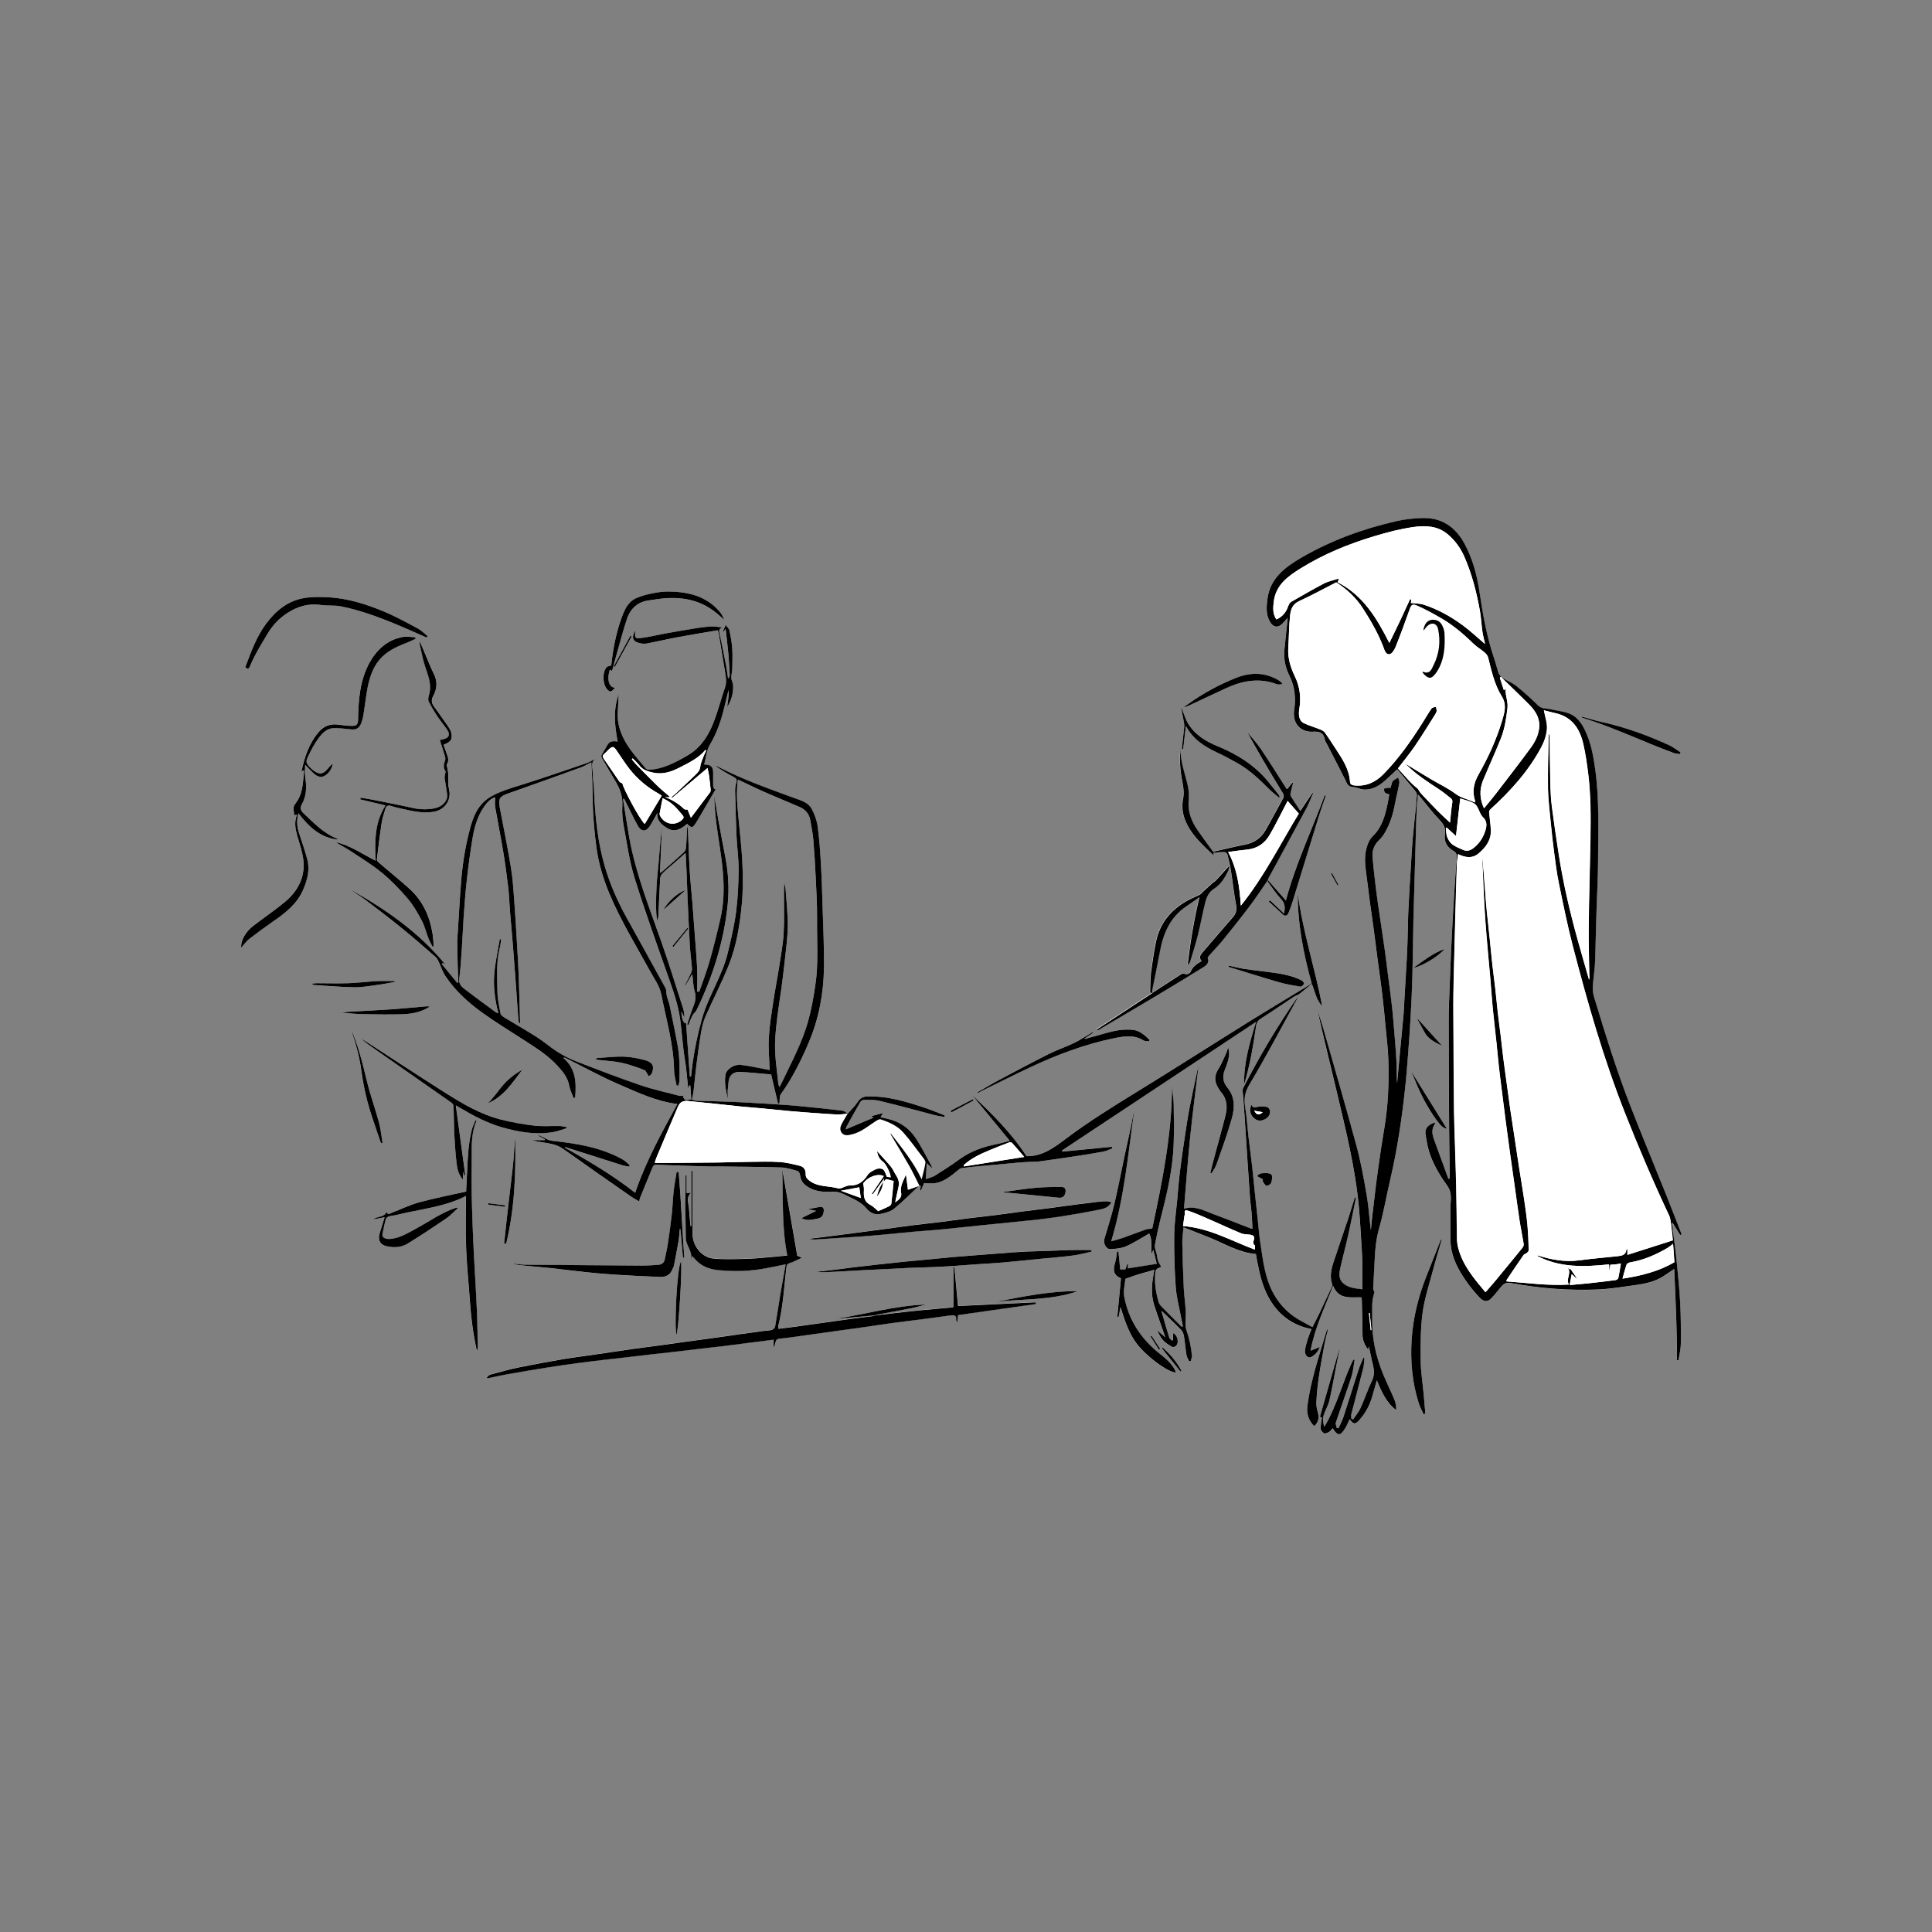 <?xml version="1.0" encoding="UTF-8"?>
<svg id="Layer_1" data-name="Layer 1" xmlns="http://www.w3.org/2000/svg" viewBox="0 0 595.28 595.28">
  <rect x="0" y="0" width="595.28" height="595.28" fill="#808080" stroke="none"/>
  <defs>
    <style>
      .cls-1 {
        fill: #000;
      }

      .cls-1, .cls-2 {
        stroke-width: 0px;
      }

      .cls-2 {
        fill: #fff;
      }
    </style>
  </defs>
  <path class="cls-2" d="M390.62,271.06c0,.21-.08.49.03.62,1.35,1.82,2.6,3.72,4.13,5.38,1.27,1.38,1.18,2.78.87,4.41-1.51-1.42-2.93-2.75-4.35-4.09-.12.13-.24.25-.36.38,1.42,1.31,2.83,2.63,4.26,3.93.82.74,1.46.45,1.83-.47.47-1.14.89-2.3,1.25-3.48,2.69-8.73,5.36-17.46,8.06-26.19.67-2.16,1.45-4.28,2.17-6.42-.11-.04-.22-.08-.33-.12-4.03,10.85-9.05,21.33-11.97,32.43-1.86-2.12-3.73-4.25-5.61-6.39.05-.15.07-.32.14-.45,3.92-7.22,7.86-14.43,11.75-21.67.79-1.48,1.36-3.08,2.03-4.62-.06-.03-.12-.05-.19-.08-1.21,1.82-2.43,3.65-3.72,5.59-1.04-1.59-2.01-3.03-2.92-4.51-.17-.28-.16-.74-.09-1.09.21-1.01.49-2.01.75-3.02-.07-.03-.15-.07-.22-.1-.53.66-1.05,1.31-1.56,1.95-.17-.09-.27-.11-.3-.16-2.62-4.08-5.18-8.21-7.89-12.24-1.23-1.82-2.77-3.44-4.2-5.19,1.56,2.77,3.03,5.47,4.58,8.11,2.1,3.6,4.24,7.18,6.42,10.72.4.66.4,1.14.06,1.75-1.78,3.23-3.5,6.49-5.33,9.69-1.39,2.43-3.47,3.91-6.29,4.46-3.33.64-6.62,1.47-9.89,2.21-1.66-2.31-3.29-4.5-4.84-6.74-1.85-2.67-2.97-5.57-2.71-8.92.11-1.42.11-2.89-.17-4.28-.8-4-2.5-7.82-2.3-12.03-.35,3.13-.19,6.22.34,9.31.35,2.05.86,4.08.44,6.24-.42,2.14-.28,4.31.53,6.43,1.76,4.64,5.39,7.76,8.84,11.08-.03-.25-.06-.5-.09-.77,1.15-.1,2.26-.26,3.37-.26.34,0,.89.38.97.69.43,1.63.83,3.27,1.09,4.93.56,3.5.92,7.04,1.58,10.53.3,1.58.1,2.77-.97,3.98-3.11,3.52-6.12,7.13-9.21,10.67-.76.87-1.39,1.67-.4,2.82-1.54.85-2.83,1.77-3.47,3.42-.14.37-1.19.8-1.53.62-.75-.38-1.16-.09-1.71.27-2.83,1.85-5.67,3.68-8.52,5.51-.02-.24-.1-.48-.06-.7.79-4.02,1.65-8.03,2.39-12.06,1.04-5.64,3.17-10.61,8.13-13.94,1.36-.92,2.7-1.88,4.05-2.82-1.65,6.96-2.8,13.85-3.62,20.84.37-.25.63-.55.73-.9.83-2.76,1.71-5.5,2.41-8.29.83-3.29,1.42-6.64,2.24-9.93.42-1.69,1.11-3.3,2.72-4.31,2.11-1.31,3.32-3.38,4.38-5.53.22-.45.25-.99.39-1.62-1.48,1.64-2.83,3.15-4.2,4.63-.29.31-.72.5-1.04.79-.93.83-1.85,1.68-2.77,2.53-.37.34-.68.79-1.1,1.02-.87.47-1.81.81-2.7,1.25-5.7,2.83-9.62,7.12-10.87,13.51-.58,2.98-1.06,5.99-1.45,9-.24,1.85-.22,3.73-.3,5.6-.02.46-.11,1.04.69.9-4.39,2.88-8.78,5.76-13.18,8.64-1.39.91-2.79,1.82-4.19,2.72.37.14.63.07.85-.06,5.98-3.53,11.97-7.04,17.92-10.6,4.71-2.81,9.39-5.67,14.06-8.55,1.01-.62,2.07-1.32,1.54-2.86-.07-.2.18-.57.37-.79,1.47-1.67,3.04-3.26,4.44-4.99,2.82-3.48,5.61-6.99,8.3-10.57,1.91-2.53,3.63-5.2,5.44-7.8ZM269.77,405.3c.05-.06.09-.17.15-.18,3.64-.68,7.28-1.32,10.91-2.04,1.52-.3,3-.75,4.5-1.14-9.6.37-18.8,3.04-28.22,4.47,4.23-.38,8.46-.77,12.7-1.15-.29.07-.57.18-.87.22-2.16.28-4.32.52-6.48.81-3.21.43-6.41.9-9.62,1.35-2.66.38-5.32.76-7.98,1.12-1.63.22-3.26.41-4.98.62,0-.52-.06-.85,0-1.14,1.48-5.86,1.74-11.89,2.46-17.85.09-.76.29-1.05,1.05-1.28,1.18-.36,2.27-.99,3.73-1.65-.83-.35-1.29-.54-1.45-.61-1.56-9.01-3.09-17.86-4.61-26.7.28,8.87-.23,17.8,1.55,26.65-1.91.18-3.91.39-5.92.56-2.26.19-4.51.42-6.77.47-3.33.07-6.69.21-10-.08-3.7-.33-6.5-3.89-6.49-7.6.02-6.2.02-12.39.02-18.59,0-.3-.04-.59-.06-.89-.11,0-.21,0-.32,0v17.04c-.1,0-.2,0-.29,0-.1-1.1-.21-2.19-.31-3.29-.09-1.03-.09-2.07-.28-3.08-.25-1.34-.55-2.64.73-3.9-.53.04-.81.05-1.33.09v-5.49c-.11,0-.23.01-.34.02,0,1.55,0,3.11,0,4.66-.01,1.76-.08,3.51-.06,5.27.03,3.13.12,6.27.15,9.4.02,2.38,2.29,4.28,1.54,6.88.16-.43.32-.85.48-1.27.59.63,1.09,1.25,1.68,1.77,1.85,1.64,4.07,2.33,6.5,2.55,4.97.47,9.9.32,14.8-.66,1.87-.38,3.75-.74,5.77-1.15-.6,3.36-1.2,6.54-1.73,9.72-.53,3.15-.96,6.31-1.52,9.46-.07.41-.61.9-1.03,1.03-.74.23-1.56.19-2.35.29-2.47.33-4.94.67-7.4,1.02-3.24.45-6.48.92-9.72,1.38-2.58.36-5.17.7-7.75,1.05-2.62.36-5.23.75-7.84,1.1-2.59.35-5.18.65-7.76,1.02-3.66.52-7.32,1.09-10.98,1.62-3.44.5-6.9.91-10.32,1.5-4.7.8-9.39,1.66-14.06,2.62-2.88.59-5.72,1.41-8.57,2.18-.4.11-.71.56-1.06.85.08.09.15.19.23.28,2.06-.43,4.12-.9,6.2-1.27,4.04-.72,8.09-1.4,12.15-2.05,3.09-.49,6.19-.93,9.29-1.35,2.85-.38,5.71-.72,8.57-1.06,2.27-.27,4.55-.51,6.82-.77,2.55-.3,5.09-.61,7.64-.9,2.31-.27,4.63-.5,6.95-.77,2.55-.29,5.1-.61,7.64-.91,2.28-.26,4.56-.49,6.83-.77,2.98-.36,5.95-.77,8.93-1.15,2.34-.3,4.69-.59,7.13-.9v2.34c.33-.4.42-.85.52-1.29.15-.62.29-1.25,1.09-1.34.79-.09,1.58-.15,2.36-.26,2.66-.36,5.32-.74,7.98-1.11,3.09-.43,6.18-.86,9.27-1.29,2.5-.35,5-.69,7.5-1.04,2.53-.36,5.05-.77,7.59-1.11,3.25-.44,6.51-.81,9.76-1.24,2.85-.37,5.7-.78,8.55-1.16.98-.13,1.79-.04,1.61,1.31-.03.19.2.42.45.91.06-.99.1-1.66.14-2.3,8.04-1.14,16.03-2.28,24.02-3.41-.02-.18-.04-.35-.06-.53-7.96.38-15.92.77-23.97,1.15-.37-3.92-.74-7.93-1.11-11.94-.08,0-.16.02-.24.03v12.15s-.24.17-.46.19c-1.81.18-3.62.33-5.44.5-2.6.24-5.2.46-7.8.74-3.46.38-6.91.81-10.36,1.22ZM261.18,343.13l.03.03c-.53-.32-1.04-.86-1.6-.92-4.63-.55-9.27-1.06-13.91-1.48-3.64-.33-7.28-.54-10.93-.76-3.25-.2-6.51-.39-9.77-.52-3.46-.14-6.93-.19-10.4-.31-.48-.02-.95-.21-1.39-.32.2-1.08.41-1.96.51-2.86.29-2.52.49-5.05.81-7.56.45-3.49.91-6.99,1.5-10.46.28-1.62.68-3.27,1.34-4.77,2.34-5.3,5.03-10.46,7.17-15.84,2.35-5.91,3.38-12.17,3.99-18.51.43-4.46.4-8.9.18-13.34-.22-4.38-.75-8.75-1.15-13.12-.11-1.18-.22-2.37-.32-3.55-.25-2.88-.3-5.75.11-8.63,2.74,1.3,5.33,2.59,7.98,3.75,3.65,1.61,7.35,3.1,11.01,4.69,1.78.77,2.97,2.11,3.31,4.07.35,2.02.77,4.03.94,6.06.33,3.75.54,7.52.72,11.29.2,4.3.47,8.6.43,12.9-.06,6.94.5,13.9-.56,20.8-.56,3.63-1.19,7.27-2.17,10.8-1.82,6.56-5.07,12.56-7.97,18.68-.25.52-.52,1.02-.85,1.69-.19-.43-.34-.64-.37-.86-.49-4.7-1.25-9.38-.96-14.12.15-2.41.4-4.81.71-7.2.35-2.81.83-5.61,1.21-8.41.37-2.74.72-5.48,1-8.23.37-3.55.89-7.1.93-10.65.04-3.8-.39-7.61-.66-11.41-.05-.71-.27-1.4-.41-2.1-.1,1.32-.1,2.57-.1,3.82-.01,3.97.15,7.96-.1,11.92-.22,3.45-.85,6.88-1.39,10.3-.56,3.62-1.29,7.22-1.83,10.85-.54,3.63-1.14,7.28-1.34,10.94-.18,3.29.16,6.61.26,9.92.03,0-.08,0-.2-.03-2.9-.54-5.79-1.23-8.72-1.56-2.03-.23-4.4,1.33-4.68,2.96-.44,2.5.12,4.98.66,7.44.1-.75,0-1.5,0-2.24.02-.79.19-1.58.22-2.37.11-2.5,1.29-3.74,3.82-3.61,3.12.15,6.24.5,9.35.77.72,3.05,1.42,6.03,2.15,9.1.32-.21.43-.25.43-.29.03-.52.02-1.04.08-1.55.04-.38.08-.82.28-1.11,3.55-4.95,6.26-10.34,8.62-15.92,3.16-7.43,4.62-15.24,4.72-23.27.08-6.42-.26-12.84-.45-19.26-.12-4.05-.23-8.11-.47-12.15-.23-3.95-.47-7.91-1-11.82-.26-1.9-.95-3.83-1.85-5.54-1.1-2.07-3.4-2.64-5.45-3.39-8-2.94-16.04-5.76-23.62-9.72-.2-.1-.44-.12-.67-.18,1.82,1.28,3.68,2.41,5.61,3.41.84.44,1.21.84.89,1.83-.25.78-.39,1.64-.37,2.46.11,4.74.23,9.48.45,14.21.15,3.37.65,6.73.63,10.1-.04,4.32-.2,8.67-.77,12.95-.56,4.28-1.57,8.51-2.58,12.72-1.7,7.07-5.92,13.15-7.91,20.15-1.27,4.47-2.21,8.97-2.88,13.54-.21,1.46-.36,2.92-.53,4.38-.12,0-.24,0-.36,0-.39-5.48-.77-10.95-1.16-16.45-.84.13-1.3-1.22-1.48-3.64.37.73.66,1.31.95,1.88.02-1-.12-1.94-.4-2.82-2.25-6.96-4.39-13.96-6.82-20.86-3.69-10.46-7.81-20.79-9.76-31.78-.7-3.94-1.29-7.91-1.92-11.86.12-.02.23-.05.35-.07.21.42.41.85.62,1.27,1.19,2.35,2.33,4.73,3.59,7.04,1.05,1.92,2.55,1.94,3.72.09.82-1.29,1.52-2.65,2.29-4-.23,2.4,1.4,3.67,3.06,4.67,2.33,1.41,4.33.24,6.11-1.34,1.41,1.37,1.66,1.35,2.75-.33.63-.97,1.18-1.98,1.77-2.97,1.43-2.45,2.87-4.91,4.3-7.36-.15-.03-.31-.06-.46-.08-.11-.32-.32-.63-.32-.95-.03-1.32,0-2.64,0-3.96-.01-1.95-.63-2.59-2.77-2.64.56-2.07.71-4.32,1.74-6.05,2.21-3.72,3.55-7.68,4.52-11.82.39-1.68.82-3.36,1.23-5.03.15.92.04,1.78-.07,2.65-.11.82-.22,1.65-.33,2.47,1.54-2.04,2.34-5.94,1.52-7.8-.36-.82-.22-1.49-.16-2.23.05-.59.2-1.17.21-1.76.03-2.06.13-4.13-.02-6.18-.13-1.88-.48-3.75-.88-5.6-.13-.6-.74-1.09-1.14-1.63-.28.63-.57,1.27-.84,1.9-.03.07.06.18.1.28.19-.27.36-.49.73-1,.3,2.74.61,5.17.83,7.6.2,2.25.32,4.5.43,6.76.01.29-.28.59-.5,1.03-.21-1.42-.33-2.6-.56-3.75-.64-3.33-1.28-6.66-2.03-9.97-.22-.96-.37-1.68.85-2.08-1.24-.18-2.4-.34-3.55-.29-1.42.06-2.84.23-4.24.46-3.19.51-6.37,1.06-9.54,1.63-2.56.46-5.09,1.13-7.67,1.43-1.96.23-1.98.04-1.9-1.83,0-.11-.06-.22-.09-.36-1.12,2.34-.65,3.37,1.85,3.87.65.13,1.37.13,2.02,0,3.23-.63,6.45-1.37,9.69-1.98,3.97-.74,7.96-1.38,12.01-2.07.12.52.26.98.34,1.44.64,3.82,1.26,7.64,1.89,11.45.26,1.56.55,3.09,0,4.69-.89,2.6-1.63,5.24-2.49,7.85-1.76,5.36-4.04,10.3-9.31,13.29-3.67,2.08-7.31,4.04-11.62,4.26-.33.02-.79-.14-1-.38-1.57-1.85-3.16-3.68-4.6-5.63-2.65-3.59-4.39-7.52-4.03-12.13.13-1.63.18-3.26.27-5.12-1.78,4.94-1.23,9.71-.31,14.58-1.41-.25-2.53-.19-3.21,1.12-.53,1.01-1.19,1.95-1.73,2.96-.13.24-.1.68.04.93,1.34,2.35,2.71,4.69,4.1,7.01,1.43,2.39,2.41,4.84,2.23,7.76-.14,2.12.08,4.3.46,6.4.99,5.37,1.75,10.84,3.37,16.03,3.19,10.25,6.85,20.35,10.41,30.48,1.5,4.28,2.99,8.52,3.6,13.05.54,4.02.74,8.07,1.41,12.07.48,2.87.67,5.79,1,8.69,0,.09.05.17.11.4.11-.42.19-.69.26-.95.11,0,.22,0,.33,0,.1,1.43.2,2.86.3,4.28-2,.37-2.13.31-2.61-1.1-.41,0-.8.08-1.15-.01-4.01-1.06-8.09-1.93-12-3.28-6.66-2.28-13.23-4.81-19.79-7.35-2.01-.78-3.96-1.81-5.79-2.96-2.14-1.35-4.06-3.06-6.19-4.43-3.32-2.12-6.74-4.05-10.1-6.11-.47-.29-1.06-.74-1.15-1.21-.42-2.21-.92-4.44-.95-6.67-.07-4.44-.42-8.91.66-13.31.23-.94.34-1.91.5-2.87-.15-.02-.3-.05-.44-.07-.57,3.44-1.34,6.87-1.67,10.33-.4,4.16.14,8.31,1.24,12.5-.39-.15-.64-.18-.82-.31-3.17-2.33-6.35-4.64-9.47-7.04-1.01-.78-1.98-1.59-1.77-3.23.39-3.15.59-6.32.81-9.49.22-3.21.31-6.44.55-9.65.28-3.87.56-7.75,1-11.61.47-4.16,1.04-8.3,1.71-12.43.55-3.35,1.44-6.62,3.35-9.53,1.18-1.8,2.44-2.93,3.64-3.24,0,.99-.15,2.04.02,3.04.79,4.67,1.73,9.31,2.51,13.98.6,3.62,1.09,7.26,1.52,10.91.27,2.32.32,4.67.51,7,.3,3.63.63,7.26.93,10.9.25,3.08.49,6.16.71,9.25.33,4.55.64,9.1.97,13.65.03.36.18.72.27,1.07.21-.21.24-.37.24-.52-.14-4.94-.26-9.88-.44-14.81-.1-2.86-.28-5.72-.46-8.58-.3-4.92-.57-9.84-.94-14.75-.24-3.2-.46-6.42-.99-9.58-1.02-6.09-2.23-12.15-3.39-18.22-.57-2.95-.16-3.56,2.68-4.56,7.45-2.61,14.87-5.29,22.29-7.98,1.09-.4,2.1-1.03,3.21-1.58.11,2.32.24,4.46.31,6.61.1,3.15.07,6.3.27,9.44.21,3.31.52,6.63.95,9.92.66,5.08,2.14,9.96,4.11,14.67,3.49,8.32,8.23,15.98,12.54,23.86,1.25,2.29,2.86,4.38,3.38,7.06,1.54,7.78,3.82,15.42,3.94,23.45.02,1.54.5,3.07.77,4.6.18,0,.36,0,.54,0,.12-.54.34-1.07.35-1.61.07-3.85.05-7.7-.7-11.5-.76-3.81-1.5-7.62-2.3-11.42-.23-1.08-.66-2.11-.92-3.18-.19-.77-.03-1.68-.39-2.33-4.02-7.36-8.13-14.68-12.17-22.03-2.69-4.89-4.92-9.97-6.5-15.34-2.28-7.75-3.03-15.72-3.36-23.74-.07-1.82-.42-3.63-.41-5.45,0-1.35-.71-2.92.8-4.05-.94.4-1.75.98-2.66,1.29-6.78,2.31-13.55,4.66-20.39,6.8-3.19,1-6.38,1.93-9.28,3.62-.58.34-1.13.74-1.63,1.18-2.61,2.27-3.75,5.36-4.62,8.56-1.45,5.37-2.32,10.84-2.76,16.38-.41,5.15-.68,10.3-1.01,15.45-.06.95-.18,1.91-.17,2.86.02,2.71.08,5.41.15,8.12.04,1.52.13,3.04.2,4.56-.11.07-.23.13-.34.2-1.6-1.95-3.19-3.89-4.79-5.84.1-.09.2-.19.3-.28.27.16.55.31.82.47-8.07-9.9-18.31-17-29.3-23.15,1.47,1.13,3.1,2.04,4.58,3.16,3.95,2.99,7.89,6.01,11.74,9.13,3.4,2.76,6.68,5.66,9.98,8.54.4.34.66.87.9,1.36.72,1.5,1.2,3.14,2.11,4.51,3.01,4.49,6.97,8.1,11.3,11.23,4.13,2.99,8.52,5.63,12.8,8.42,3.7,2.41,7.47,4.73,10.49,8.05,1.61,1.77,3.1,3.55,3.55,6.05.23,1.31.88,2.55,1.34,3.83l.5-.15c.34-4.48.29-8.86-3.65-12.23.28-.07.38-.13.43-.1,5.58,2.78,11.04,5.8,16.75,8.28,5.75,2.5,11.49,5.22,17.95,6.02-4.85,8.89-9.75,17.76-13,27.37-6.69-5.26-14.11-9.68-21.75-13.95.22-.06.3-.11.36-.09,5.78,1.84,11.55,3.69,17.34,5.51.71.22,1.45.32,2.18.48.07-.15.14-.31.2-.46-.71-.59-1.35-1.3-2.15-1.75-6.74-3.78-14.18-4.94-21.72-5.76-.52-.06-1.05-.23-1.54-.45-.88-.39-1.72-.86-2.58-1.29l-.1.22c.66.37,1.33.73,1.99,1.1-.03.07-.05.13-.08.2h-4.02c1.18.36,2.37.52,3.56.72,2.14.35,4.25.65,6.13,2,6.9,4.94,13.88,9.77,20.85,14.62.8.56,1.67,1.02,2.6,1.57.09-.47.1-.77.21-1.04,1.28-3.14,2.59-6.26,3.85-9.41.25-.63.47-.91,1.26-.87,5.42.23,10.84.38,16.26.54,1.2.04,2.4,0,3.6,0,6.19.08,12.39.1,18.57.3,1.67.05,3.34.61,4.97,1.07.37.1.75.76.81,1.21.16,1.34.67,2.4,1.75,3.24,2.44,1.89,5.33,2.11,8.17,1.95,1.48-.08,2.63.28,3.83.9,2.41,1.24,5,2.1,6.84,4.39.89,1.11,2.5,1.97,4.16,1.57,1.44-.35,3.07-.68,4.17-1.57,2.71-2.19,5.16-4.7,7.71-7.08.04-.04.08-.08.12-.12.16.04.47.1.47.12-.05.44-.14.88-.22,1.32.09.03.18.06.26.08.36-.85.72-1.7.97-2.29,1.36,0,2.6.2,3.74-.04,2.53-.52,4.49-2.13,6.44-3.72.42-.34.88-.8,1.37-.86,2.43-.31,4.88-.52,7.32-.75,3.36-.32,6.72-.64,10.08-.94,1.35-.12,2.7-.17,4.05-.25.85-.05,1.72,0,2.56-.12,3.62-.5,7.23-1.02,10.85-1.57,2.94-.45,5.88-.9,8.81-1.45.95-.18,1.84-.65,2.76-.99-.04-.17-.08-.33-.12-.5-5.07.5-10.14.99-15.21,1.49-.06-.11-.13-.22-.19-.33,19.85-13.15,39.7-26.3,59.82-39.63-1.98,6.49-3.79,12.71-3.67,19.27,1.82-5.91,2.82-11.97,3.7-18.07.13-.9.48-1.61,1.37-2.17,3.45-2.19,6.81-4.51,10.22-6.76.58-.38,1.32-.55,1.86-.97,1.25-.95,2.42-2,3.7-3.08,1.04,2.52,1.37,5.05,3.21,6.88-2.23-11.63-5.96-22.91-7.53-34.67-.04,9.45,1.76,18.62,4.29,27.66-.32.22-.61.44-.91.62-6.16,3.75-12.34,7.44-18.46,11.25-11.54,7.19-22.99,14.52-34.57,21.63-7.35,4.51-14.65,9.04-21.56,14.23-3.66,2.75-7.44,5.66-12.37,5.54-4.65-7.18-10.69-13.12-16.85-18.95,3.88,4.72,7.76,9.44,11.7,14.22-1.4.35-2.68.74-4,1-4.12.81-7.99,2.14-11.43,4.65-2.47,1.8-5.06,3.45-7.65,5.08-.79.5-1.77.69-2.77,1.07.09-1.79.17-3.26.25-4.9.6.55,1.04.96,1.7,1.57-.16-.48-.19-.67-.27-.83-1.6-2.86-3.06-5.83-4.87-8.56-1.82-2.73-4.41-4.68-7.64-5.61-1-.29-2.03-.47-3.15-.73.29-.5.49-.84.76-1.29-1.32.35-2.49.66-3.55.94-.01,0,.16.13.6.49-2.88,1.21-5.56,2.35-8.54,3.6.18-.58.21-.77.3-.93,1.4-2.53,2.79-5.08,4.25-7.58.2-.33.8-.62,1.2-.61,1.58.03,3.22-.03,4.74.34,5.23,1.26,10.42,2.68,15.63,4.04.73.19,1.46.39,2.19.55.69.14,1.4.23,2.1.34.04-.15.08-.31.12-.46-2.02-.77-4.02-1.61-6.07-2.31-5.82-1.97-11.68-3.74-17.93-3.51-1.29.05-2.14.57-2.86,1.72-.83,1.31-2.03,2.39-3.06,3.56ZM462.44,208.57c-.26-.4-.62-.77-.76-1.22-.46-1.39-.79-2.82-1.26-4.2-2.27-6.64-3.51-13.49-4.53-20.41-.78-5.29-2.1-10.43-4.67-15.17-2.77-5.11-6.97-8.07-12.91-7.91-2.75.07-5.55.37-8.22.99-10.27,2.37-20.11,5.96-29.25,11.29-5.01,2.92-9.55,6.36-10.35,12.71-.3,2.4-.5,4.87.86,7.1,1,1.63,2.39,1.8,3.73.47.53-.53,1.01-1.12,1.62-1.8,0,.36.01.52,0,.67-.33,3.1-.7,6.21-.98,9.32-.24,2.8.36,5.45,1.61,7.97,1.64,3.29,1.93,6.87,1.42,10.38-.66,4.48,2.25,6.95,5.73,6.73,2.06-.13,3.35.3,3.72,2.49.09.53.47,1,.72,1.5,1.83,3.56,3.69,7.12,5.49,10.7.54,1.08.75,2.29,2.38,2.37,1.12.06,2.21.66,3.33.75,2.64.21,4.75-1.08,6.64-2.75,1.24-1.09,2.42-2.26,3.72-3.48,1.71,2.05,3.38,4.07,5.06,6.08.53.64,1.14,1.19.99,2.18-.17,1.13-.17,2.29-.29,3.43-.33,3.27-.71,6.53-.99,9.8-.24,2.81-.38,5.63-.55,8.45-.26,4.25-.54,8.5-.74,12.75-.15,3.27-.17,6.54-.28,9.81-.06,2.03-.14,4.06-.25,6.09-.23,4.08-.48,8.16-.72,12.25-.09,1.55-.12,3.1-.26,4.64-.38,4.26-.81,8.51-1.21,12.76-.27,2.86-.53,5.72-.79,8.58-.18-2.36-.07-4.72-.21-7.07-.23-3.99-.59-7.98-.92-11.97-.15-1.81-.32-3.63-.53-5.44-.36-2.98-.76-5.95-1.14-8.92-.34-2.66-.66-5.33-1.03-7.99-.43-3.08-.91-6.15-1.36-9.23-.43-2.93-.89-5.85-1.25-8.79-.43-3.48-.83-6.97-1.13-10.47-.17-2.03.59-3.78,2.11-5.21.66-.62,1.21-1.38,1.67-2.16,1.58-2.71,2.51-5.65,3.09-8.73.42-2.21.99-4.39,1.39-6.6.09-.52-.22-1.12-.35-1.68-.54.33-1.15.59-1.6,1.02-.29.27-.35.79-.49,1.2-.13.39-.24.8-.36,1.19-.06-.11-.11-.22-.17-.33-.6.11-1.2.21-1.8.32.11.43.09.97.35,1.26.26.29.79.32,1.33.51-.17.91-.35,2.15-.62,3.37-.78,3.55-1.78,6.97-4.57,9.62-.82.77-1.35,1.98-1.69,3.09-.77,2.51-.66,5.09-.31,7.67.41,2.94.74,5.9,1.13,8.84.41,3.02.86,6.04,1.27,9.06.43,3.22.83,6.45,1.25,9.67.45,3.45.97,6.9,1.38,10.35.38,3.19.68,6.39.98,9.59.33,3.6.79,7.19.9,10.79.21,6.93-.08,13.84-1.24,20.71-.74,4.4-1.41,8.81-2.01,13.23-.62,4.5-1.12,9.01-1.66,13.51-.19,1.6-.33,3.2-.49,4.8-.46-3.57-.66-7.14-1.26-10.64-.88-5.12-1.79-10.26-3.15-15.27-3.29-12.18-6.83-24.29-10.29-36.42-.52-1.82-1.17-3.6-1.76-5.39,1.8,8.05,3.81,16.03,5.71,24.04,2.89,12.24,6,24.45,7.1,37.03.41,4.71.64,9.43.94,14.14.04.64.07,1.28.07,1.92,0,2.86,0,5.72,0,8.77-2.21-.28-4.19-.4-5.79-1.77-1.62-1.38-1.35-3.2-.95-4.96.78-3.44,1.71-6.84,2.48-10.28.84-3.75,1.56-7.53,2.33-11.3-.31.1-.46.26-.52.45-.58,1.88-1.11,3.79-1.74,5.66-1.57,4.71-3.2,9.39-4.75,14.1-.71,2.16-1.11,4.37-.32,6.63.08.24-.05.61-.18.87-1.31,2.81-2.62,5.61-3.96,8.4-.63,1.31-1.31,2.59-1.96,3.88-1.18-.64-2.21-1.22-3.26-1.78-3.62-1.91-6.48-4.63-8.52-8.17-2.87-4.98-3.45-10.6-4.29-16.12-.36-2.34-.52-4.71-.78-7.07-.31-2.83-.62-5.65-.92-8.48-.26-2.52-.48-5.04-.77-7.55-.36-3.09-.79-6.18-1.14-9.27-.35-3.06-.52-6.15-1.02-9.18-.42-2.56-.22-4.62,1.24-7.06,5.08-8.5,9.69-17.28,14.47-25.96.2-.36.31-.76.46-1.14-6.32,9.07-11.92,18.53-16.94,28.38-.11.66.04,1.4.11,2.14.18,2.21.33,4.42.48,6.64.32,4.87.63,9.73.95,14.6.23,3.52.46,7.05.72,10.57.1,1.34.34,2.67.44,4,.13,1.69.19,3.38.29,5.12-.25-.03-.37-.01-.47-.05-3.96-1.52-7.9-3.1-11.88-4.57-2.71-1-5.33-2.56-8.75-1.54.65-7.6,1.18-15.04,1.94-22.45.76-7.41,1.75-14.79,2.59-21.85-.13.54-.35,1.43-.54,2.33-.78,3.66-1.6,7.32-2.3,11-.59,3.13-1.06,6.29-1.53,9.44-.51,3.4-1.02,6.81-1.43,10.22-.34,2.83-.56,5.69-.81,8.53-.33,3.68-.88,7.35-.93,11.03-.06,5.29.09,10.6.47,15.87.22,3.05,1.04,6.06,1.59,9.09.19,1.02.41,2.04.61,3.06-.1.04-.2.08-.3.12-.17-.14-.35-.28-.5-.44-2-2.01-4.02-4.01-6-6.04-.34-.35-.6-.84-.73-1.31-.73-2.56-1.17-5.16-1.03-7.85.06-1.15-.06-2.21,1.36-2.59.28-.08.51-.35.49-.34-.36-.64-.74-1.16-.94-1.74-.22-.63-.26-1.31-.39-1.97-.2-.99-.74-2.04-.57-2.96.61-3.37,1.38-6.72,2.23-10.04,1.75-6.85,3.25-13.74,3.53-20.82.16-4.14.09-8.29.02-12.44-.03-1.81-.34-3.61-.52-5.42-.06,14.86-3.02,29.3-6.09,43.68-.67.09-1.37.08-1.99.3-2.43.84-4.83,1.78-7.25,2.64-1,.36-2.05.6-3.4.99,4.03-13.43,5.21-26.9,7.08-40.24-.38,1.41-.57,2.85-.87,4.26-.67,3.2-1.4,6.39-2.08,9.59-1.08,5.07-2.04,10.16-3.24,15.19-.84,3.53-1.99,6.98-3,10.47-.4,1.38.58,3.22,1.84,3.14,1.64-.1,3.39-.22,4.86-.87,2.45-1.08,4.71-2.58,7.12-3.95,1.06,2.12.53,4.26.7,6.32.17-.38.33-.77.56-1.29.38,1.55.73,2.94,1.06,4.31-3.05.48-5.96.94-8.93,1.41.04-.45.08-.88.12-1.31-.08-.02-.16-.05-.24-.07-.22.59-.45,1.18-.65,1.72h-1.56c-.18-1.9-.36-3.71-.54-5.53-.15.01-.3.02-.45.03-.08.66-.13,1.33-.26,1.98-.13.7-.32,1.39-.49,2.08-.55,2.16.03,3.34,1.98,4.18-.38,4-.77,7.97-1.15,11.93.13.01.26.03.39.04.2-1,.4-2,.62-3.14,1.39,4.53,2.82,8.94,5.95,12.45,3.63,4.07,9.3,7.84,11.13,7.71-1.11-2.96-3.72-4.66-5.95-6.55-5.33-4.52-8.77-10.08-10.01-16.9-.31-1.72.22-3.6.37-5.41,1.02-.35,2.05-.71,3.07-1.06.23-.08.45-.17.68-.23,1.68-.49,3.36-.97,5.19-1.49-.76,3.75-1.2,7.29-.09,10.79,1.06,3.36,2.29,6.67,3.46,10.02-.83-.7-1.69-1.42-2.55-2.15.57,1.13,1.12,2.25,1.92,3.13.73.79,1.71,1.37,2.64,1.93.27.16.89.05,1.17-.17,1.14-.9.7-3.35-.79-4.01v2.11c-.1.06-.2.12-.3.18-.3-.28-.75-.51-.86-.85-.77-2.45-1.47-4.92-2.19-7.38-.11-.38-.18-.76-.23-.98,2.03,1.96,4.14,3.94,6.15,6.01.45.46.69,1.23.79,1.89.32,1.95.47,3.92.79,5.87.11.64.54,1.22.82,1.83.16-.02.31-.04.47-.06.13-.58.43-1.19.37-1.75-.27-2.54-.74-5.06-1.6-7.48-.56-1.56-.36-3.11-.31-4.72.08-2.79-.47-5.6-.6-8.41-.22-4.73-.37-9.47-.46-14.21-.03-1.45.22-2.91.37-4.67,2.68,1.06,5.26,2.06,7.82,3.08,4.77,1.91,9.22,4.71,14.5,5.15.12.7.22,1.36.35,2.02.74,3.81,1.55,7.59,3.4,11.07,2.89,5.41,7.25,8.83,13.38,10.04-.38.99-.81,1.97-1.13,2.99-.36,1.17-.76,2.36-.89,3.57-.16,1.43.94,2.56,1.89,2.06,1.12-.6,2.06-1.5,2.69-3.1-1.12.45-1.9.77-2.86,1.15,1.28-7.02,4.35-13.25,6.94-20.04,1.76,4.49,5.48,3.44,8.8,3.59.03.43.06.78.07,1.13.07,3.43.16,6.86.2,10.29.02,1.76.64,3.26,1.73,4.69.09-.42.16-.78.21-1.04.29,1.35.58,2.79.91,4.22.48,2.1,1.16,4.12.1,6.33-1.32,2.76-2.29,5.68-3.56,8.47-.57,1.25-1.5,2.34-2.27,3.5-.19-.06-.38-.12-.57-.18,0-.49-.1-1.01.02-1.47,1.21-4.72,2.47-9.43,3.66-14.16.25-1.01.23-2.09.34-3.13-.1-.02-.2-.03-.3-.05-.5,1.24-1.08,2.45-1.5,3.72-1.56,4.81-3.05,9.65-4.62,14.46-.4,1.21-1.01,2.35-1.53,3.53-.19-.02-.37-.03-.56-.05-.1-.57-.44-1.23-.27-1.71,1.57-4.73,3.29-9.41,4.82-14.15.53-1.63.65-3.4.95-5.1-.14-.04-.27-.07-.41-.11-3.27,6.66-4.91,14.04-8.9,20.68-.53-1.43-.55-2.62-.14-3.78.51-1.45,1.33-2.82,1.68-4.31.77-3.25,1.32-6.56,1.96-9.84.37-1.92.75-3.84,1.12-5.76-.03,0-.07-.01-.1-.02-1.97,6.88-3.93,13.76-5.9,20.64.28.11.5.2.62.25-.15,1.22-.41,2.32-.37,3.41.02.51.54,1.2,1.01,1.42.39.18,1.1-.13,1.56-.41.44-.26.75-.75,1.12-1.15,1.81,3.04,2.74,1.83,3.91-.08.51-.83.86-1.77,1.3-2.71,1.2,1.68,1.73,1.69,3.05.21,1.86-2.09,3.14-4.49,3.91-7.17.46-1.6.92-3.21,1.44-5.03,1.46,3.59,2.9,6.89,5.96,9.2,0-1.11-.11-2.16-.51-3.1-1.13-2.71-2.44-5.34-3.55-8.05-2.26-5.51-3.49-11.23-3.32-17.22.05-1.64-.07-3.28.04-4.92.07-1.03.4-2.05.62-3.08-.11-.3-.4-.72-.38-1.13.12-2.82.34-5.63.45-8.45.13-3.4.44-6.73,1.39-10.07,1.38-4.86,2.22-9.87,3.38-14.8,2.17-9.21,3.57-18.54,4.58-27.94.4-3.74.7-7.49.99-11.24.29-3.76.55-7.52.76-11.28.22-4.05.42-8.11.53-12.17.16-5.95.21-11.9.33-17.84.06-2.91.16-5.82.25-8.73.17-6.13.34-12.27.52-18.4.07-2.43.14-4.85.26-7.28.06-1.28.23-2.55.37-3.93.23.22.38.34.5.48,2.03,2.44,3.96,4.99,6.13,7.29,1.18,1.25,1.98,2.43,1.67,4.17-.02.12.01.24,0,.36-.31,2.35.76,4.01,2.73,5.11.87.49.95,1.15.89,1.98-.25,3.52-.5,7.04-.73,10.57-.18,2.77-.34,5.54-.49,8.31-.18,3.25-.34,6.51-.49,9.77-.18,4.02-.35,8.03-.49,12.05-.11,3.03-.26,6.06-.25,9.09.01,11.23.06,22.45.13,33.68.03,4.75.13,9.5.19,14.25,0,.4-.04.8-.06,1.2-.12.02-.24.03-.37.05-1.45-3.98-2.9-7.97-4.36-11.94-.62-1.68-.96-3.33.21-4.94.07-.1,0-.29,0-.46-2.06.67-3.05,1.81-2.91,3.38.07.74.27,1.47.37,2.21.62,4.3,2.51,8.08,4.82,11.68.86,1.34,2.03,2.61,2.43,4.08.42,1.57.09,3.33.09,5.01,0,3.19-.04,6.37,0,9.56.02,1.18.12,2.38.36,3.54.8,3.82,2.81,7.08,5.04,10.2,1.11,1.55,2.36,3.01,3.68,4.38,1.22,1.27,2.4,1.27,3.49.13.98-1.03,1.88-2.15,2.78-3.26.83-1.03,1.51-1.75,3.19-1.45,4.42.8,8.9,1.41,13.38,1.74,4.44.33,8.93.43,13.38.24,3.98-.17,7.94-.83,11.9-1.38,2.9-.4,5.77-1.04,8.3-2.64,1.18-.75,2.32-1.56,3.44-2.31.2,4.67.43,9.33.59,13.98.12,3.35.17,6.69.24,10.04.03,1.38,0,2.76,0,4.14.16,0,.32.02.48.02.26-1.7.71-3.4.73-5.11.05-4.27.02-8.54-.21-12.8-.24-4.43-.71-8.85-1.14-13.27-.23-2.41-.59-4.8-.89-7.21-.17-1.3-.34-2.6-.52-3.9.08-.02.16-.04.24-.06.78,1.25,1.55,2.5,2.33,3.75.15-.08.3-.16.44-.24-1.58-4.05-3.14-8.12-4.76-12.15-3.6-8.97-7.32-17.9-10.84-26.91-4.32-11.05-7.85-22.37-11.28-33.72-.32-1.05-.56-2.18-.51-3.25.11-2.33.52-4.64.66-6.97.17-2.82.19-5.65.27-8.48.09-2.95.16-5.89.25-8.84.16-4.97.46-9.95.46-14.92,0-9.31.42-18.64-.87-27.92-.5-3.61-1.1-7.19-2.48-10.58-1.15-2.82-2.57-5.58-5.61-6.75-1.78-.69-3.76-.84-5.64-1.29-1.31-.31-2.72-.01-3.88-1.17-2.14-2.12-4.39-4.16-6.75-6.03-1.33-1.05-2.98-1.71-4.49-2.54-.07-.08-.15-.16-.22-.24ZM146.8,345.33c-.12-.04-.24-.08-.35-.12-.37.95-.84,1.86-1.09,2.84-1.15,4.48-1.28,9.07-1.49,13.66-.09,1.9-.19,3.79-.27,5.44-4.97,1.12-9.79,2.05-14.52,3.34-2.9.79-5.63,2.16-8.46,3.22-.49.18-1.19.88-1.49-.35-.9,1.9-2.93,1.28-4.18,2.37,1.14-.21,2.29-.43,3.54-.67-.54,1.75-1.05,3.38-1.55,5.02-.63,2.06.19,3.52,2.29,3.95,2.2.45,4.43.35,6.34-.83,4.05-2.5,8.03-5.13,11.96-7.81,1.29-.88,2.35-2.08,3.52-3.14-.38-.17-.59-.1-.8-.03-4.28,1.45-7.94,4.09-11.86,6.22-2.58,1.4-5.05,3.03-8.09,3.3-1.48.13-2.74-.35-2.48-1.52.33-1.5.61-3.02,1-4.5.09-.36.51-.78.86-.88.86-.26,1.79-.3,2.67-.52,7.1-1.79,14.53-2.37,21.21-5.81,0,5.28-.15,10.63.04,15.97.19,5.28.75,10.54,1.12,15.81.37,5.26.96,10.48,2.19,15.94.18-.45.27-.59.27-.72-.06-3.63-.08-7.25-.22-10.88-.18-4.48-.47-8.96-.71-13.45-.16-3.01-.35-6.03-.47-9.04-.19-4.69-.38-9.39-.47-14.08-.07-3.84,0-7.68,0-11.51,0-3.8-.08-7.6,1.47-11.21ZM91.49,251.04c-.9,2.29-.52,4.34.08,6.42.71,2.48,1.61,4.97,1.89,7.51.58,5.25-1.64,9.54-5.6,12.83-3.18,2.65-6.64,4.96-9.91,7.51-2,1.56-3.84,4.15-3.64,6.66.85-.95,1.5-1.93,2.38-2.61,2.45-1.91,4.96-3.76,7.52-5.53,3.78-2.62,7.33-5.4,9.22-9.81,1.27-2.97,2.06-6,1.25-9.19-.7-2.72-1.65-5.39-2.52-8.06-.65-2.01-.84-4.01-.23-6.22,3.17,4.11,6.63,7.49,11.97,8.09.02-.18.04-.25.03-.25-4.22-1.6-7.22-4.83-10.4-7.82-.87-.82-1.21-1.63-.53-2.82,1.46-2.56,1.51-5.33,1.05-8.19-.21-1.34-.04-2.73-.04-3.95.95.97,1.84,2.03,2.89,2.89.92.76,2.11,1.17,3.22.46,1.32-.84,2.12-2.13,2.4-3.71-.63.49-1.12,1.09-1.63,1.68-1.36,1.58-2.44,1.73-4.15.56-.36-.25-.69-.54-1.01-.85-1.49-1.47-1.64-1.92-.73-3.78.91-1.84,1.82-3.64,3.07-5.34,1.35-1.83,2.64-3.17,4.9-3.19,1.78-.02,3.56.22,5.33.4,1.32.13,2.31-.34,2.82-1.54.39-.9.67-1.87.83-2.84.48-2.91.76-5.85,1.35-8.74.71-3.5,1.89-6.83,4.59-9.4,2.3-2.19,5.19-3.3,8.06-4.45.71-.28,1.39-.64,2.08-.96-.03-.16-.05-.32-.08-.48-1.28-.04-2.6-.31-3.83-.09-4.85.87-8.16,4.01-10.37,8.11-2.88,5.33-3.33,11.29-3.42,17.24-.02,1.41-.33,2.05-1.8,2.06-1.49,0-2.99-.23-4.48-.41-2.33-.29-4.27.46-5.78,2.21-3.09,3.55-4.46,7.88-5.43,12.41.15-.17.29-.34.44-.5.13.03.27.06.4.09-.22,1.97-.27,3.99-.71,5.91-.32,1.43-.94,2.89-1.82,4.04-.48.63-.78,1.1-.72,1.82.05.63.13,1.26.21,1.94.26-.04.46-.07.84-.13ZM342.48,370.38c-.61-.13-1.09-.31-1.58-.31-.95.02-1.9.11-2.84.22-2.28.27-4.55.55-6.82.84-2.59.34-5.17.73-7.76,1.06-2.74.36-5.49.66-8.24,1.02-2.82.36-5.64.78-8.46,1.14-2.82.36-5.65.65-8.47,1-2.9.36-5.79.79-8.69,1.15-2.86.36-5.74.64-8.6,1.01-2.82.36-5.64.78-8.45,1.15-3.21.43-6.41.84-9.62,1.26-2.94.38-5.88.77-8.82,1.14-1.63.21-3.25.39-4.88.58.76.21,1.51.25,2.26.21,4.68-.3,9.37-.6,14.05-.93,2.18-.15,4.36-.35,6.54-.55,3.01-.28,6.02-.6,9.04-.87,2.96-.26,5.93-.46,8.89-.74,3.78-.36,7.56-.78,11.34-1.17,3.15-.32,6.3-.62,9.45-.95,4.45-.47,8.91-.84,13.33-1.47,4.76-.67,9.51-1.51,14.23-2.44,1.45-.29,3.11-.54,4.1-2.39ZM215.45,305.58c-.21-.02-.42-.04-.62-.06,0-2.42.11-4.86-.02-7.27-.23-4.24-.6-8.47-.91-12.7-.17-2.26-.31-4.51-.5-6.77-.3-3.67-.7-7.34-.91-11.01-.25-4.25-.35-8.51-.52-12.76,0-.03-.08-.06-.23-.17-.11,2.14-.18,4.2-.34,6.26-.04.5-.25,1.12-.6,1.44-2.22,2.05-4.5,4.04-6.77,6.04-.15.13-.35.21-.67.4.22-4.92.42-9.66.63-14.41-.61,4.83-.85,9.68-1.36,14.5-.55,5.14-.7,13.53-.04,14.55.1-.5.27-1,.29-1.5.19-3.81.32-7.63.54-11.43.03-.56.35-1.22.75-1.61,1.17-1.14,2.45-2.16,3.67-3.23,1.12-.98,2.24-1.98,3.43-3.04.12,2.42.25,4.71.34,7,.09,2.15.13,4.3.23,6.45.22,5.01.43,10.02.72,15.03.13,2.33.46,4.65.65,6.98.04.48-.05,1.03-.25,1.47-.58,1.28-1.25,2.53-1.88,3.79.05.03.11.05.16.08.63-1.06,1.26-2.13,2.07-3.5.26,2.06.26,3.79.75,5.38.52,1.71.19,3.14-.43,4.68-.72,1.8-1.27,3.67-1.89,5.51.13.05.26.1.39.15.24-.6.46-1.2.72-1.79.23-.53.47-1.06.78-1.55.26-.41.74-.7.95-1.13,5.06-10.4,8.51-21.31,9.66-32.84.48-4.78.18-9.63-.74-14.4-.7-3.65-1.4-7.29-2.06-10.94-.49-2.69-.91-5.38-1.37-8.07.1,2.81.27,5.61.63,8.38.65,5.16,1.64,10.29,2.06,15.47.37,4.67.3,9.4-.76,14.01-1.01,4.42-2.1,8.82-3.34,13.18-.91,3.19-2.12,6.3-3.2,9.44ZM158.38,389.38c0,.07-.01.14-.02.22.93.11,1.85.25,2.78.34,2.84.27,5.68.49,8.52.8,3.55.38,7.1.86,10.65,1.23,2.95.31,5.91.58,8.88.77,4.76.3,9.53.56,14.3.73,1.7.06,3.08-.68,3.73-2.41.13-.34.36-.64.43-.99.5-2.52,1-5.04,1.42-7.57.21-1.23.26-2.5.38-3.74.07,0,.14,0,.21,0l.79,8.81c.14-.01.27-.03.41-.04-.66-8.79-.98-17.6-1.74-26.38-.21-.01-.41-.02-.62-.03-.31,1.96-.7,3.92-.92,5.89-.26,2.37-.32,4.76-.58,7.12-.33,2.98-.74,5.96-1.19,8.93-.25,1.67-.63,3.33-.97,4.99-.23,1.13-1.01,1.64-2.11,1.7-1.67.09-3.34.24-5,.23-11.9-.07-23.8-.16-35.7-.28-1.21-.01-2.43-.2-3.64-.3ZM111.14,245.78c-.04.18-.07.35-.11.53,2.58.61,5.16,1.22,7.8,1.85-3.41,5.22-3.33,11.02-3.06,17.04-4.15-2.04-7.82-4.75-12.28-5.72,1.38.94,2.89,1.65,4.27,2.56,3.37,2.23,6.86,4.34,9.97,6.9,2.91,2.39,5.56,5.17,8.01,8.04,1.71,2,3.04,4.37,4.27,6.72.9,1.7,1.34,3.64,2.04,5.45.34.88.83,1.7,1.25,2.55l.37-.13c-.11-1.25-.15-2.52-.35-3.76-.86-5.45-3.04-10.28-7.19-14.01-3.05-2.74-6.25-5.31-9.36-7.98-.29-.25-.66-.68-.63-.99.44-3.72.89-7.45,1.46-11.15.24-1.55.73-3.07,1.2-4.57.24-.75.78-1.09,1.67-.8,1.17.38,2.38.65,3.58.92,3.23.71,6.45,1.51,9.81.85,2.9-.57,4.87-2.98,4.68-5.87-.06-.83-.32-1.64-.38-2.47-.07-1.08.02-2.18-.03-3.26-.03-.69-.21-1.37-.31-2.05-.05-.32-.22-.74-.08-.96.63-1.01.39-1.98.02-2.98-.37-1-.72-2.01-1.07-3.01,2.23-.96,2.74-1.55,2.43-3.48-.15-.92-.78-1.81-1.33-2.62-1.36-2.01-2.83-3.95-4.2-5.95-.65-.95-.66-1.91-.07-3.01,1.13-2.09,1.35-4.3.29-6.53-.53-1.12-1.05-2.24-1.53-3.37-.93-2.17-1.83-4.36-2.88-6.88-.05.5-.1.65-.07.78.43,1.95.79,3.93,1.34,5.85.92,3.2,2.55,6.26,1.56,9.77-.19.67-.39,1.53-.13,2.08.8,1.64,1.77,3.2,2.78,4.72.95,1.43,2.09,2.73,3.02,4.17.88,1.36.42,2.32-1.17,2.73-.44.12-.9.2-1.19.26.53,1.67,1.04,3.22,1.51,4.8.13.45.28,1,.14,1.4-.42,1.17-.74,2.26.07,3.4.13.19-.06.61-.1.92-.05.41-.2.84-.14,1.24.25,1.77.63,3.53.8,5.31.06.62-.21,1.39-.58,1.91-.89,1.27-2.22,1.91-3.74,2.15-2.14.34-4.23.3-6.38-.2-4.15-.96-8.35-1.74-12.53-2.57-1.14-.23-2.29-.39-3.43-.58ZM336.3,385.65c-.01-.17-.03-.34-.05-.51-2.02,0-4.04-.03-6.06,0-2.07.04-4.13.16-6.2.23-2.58.09-5.17.15-7.75.25-1.39.05-2.77.14-4.16.25-4.07.31-8.13.63-12.2.94-2.09.16-4.19.31-6.28.5-3.23.29-6.45.62-9.67.93-1.77.17-3.55.32-5.32.5-2.91.3-5.81.61-8.72.93-2.27.25-4.55.51-6.82.79-2.31.28-4.61.6-6.92.88-1.58.19-3.17.35-4.76.52,2.04.15,4.07.07,6.09-.04,2.74-.14,5.47-.32,8.21-.46,4.77-.25,9.54-.49,14.32-.71,2.42-.11,4.85-.15,7.28-.24,1.55-.06,3.09-.13,4.64-.24,3.24-.22,6.49-.47,9.73-.69,2.45-.17,4.91-.28,7.36-.5,3.94-.35,7.88-.77,11.82-1.16,3.24-.32,6.48-.56,9.7-.98,1.93-.25,3.83-.79,5.74-1.2ZM174.64,347.61c-.03-.12-.05-.23-.08-.35-.72-.11-1.44-.31-2.17-.33-2.58-.05-5.18.19-7.72-.11-3.48-.41-6.96-1.03-10.36-1.89-6.27-1.59-11.8-4.88-17.2-8.29-8.31-5.25-16.5-10.67-24.75-16.02-.34-.22-.7-.39-1.05-.59,1.39,1.28,2.92,2.32,4.44,3.38,7.81,5.45,15.62,10.9,23.41,16.37.3.21.58.66.59,1.01.12,3.07.11,6.14.27,9.2.15,2.93.37,5.86.72,8.76.19,1.6.62,3.21,1.89,4.69.05-.91.09-1.57.14-2.52.12.59.18.89.24,1.2.12-.02.24-.04.36-.06-.97-7.14-1.94-14.28-2.92-21.49.44.26.85.49,1.25.73,4.14,2.47,8.37,4.73,13.05,6.05,5.09,1.44,10.24,2.35,15.54,1.48,1.48-.24,2.91-.81,4.36-1.23ZM75.57,205.6c.62.54,1.09.58,1.39-.16,1.47-3.59,3.52-6.86,5.5-10.19,1.58-2.65,3.58-4.73,6.1-6.37,3.16-2.05,6.56-3.04,10.39-2.47,2.02.3,4.14.01,6.13.42,6.94,1.41,13.49,3.99,19.96,6.8,2.15.93,4.29,1.88,6.43,2.82.09-.16.18-.32.28-.48-1.02-.8-1.94-1.77-3.06-2.36-3.54-1.87-7.06-3.82-10.75-5.34-5.24-2.15-10.66-3.85-16.37-4.22-2.51-.16-5.09-.21-7.57.17-5.16.78-8.96,3.87-11.99,7.95-3,4.04-4.67,8.73-6.43,13.43ZM444.21,382.01l-.1-.09c-.09.13-.22.24-.28.38-1.47,3.71-2.94,7.43-4.4,11.15-2.47,6.24-4.06,12.7-4.48,19.39-.43,6.67.19,13.26,2.23,19.67.36,1.14.98,2.2,1.48,3.3.13-.04.26-.09.38-.13.02-.3.08-.61.06-.91-.14-1.82-.3-3.63-.47-5.44-.31-3.31-.87-6.63-.89-9.94-.04-4.92-.07-9.9.57-14.76.59-4.46,2.05-8.81,3.2-13.19.83-3.15,1.79-6.27,2.7-9.4ZM188.58,206.71c.38-1.4.74-2.72,1.11-4.05,1.13-3.97,2.15-7.98,3.46-11.9,1.08-3.24,3.35-5.35,6.91-5.78,1.18-.14,2.35-.37,3.53-.5,6.2-.7,11.99.26,16.99,4.3.88.71,1.72,1.47,2.58,2.21-.38-.96-.86-1.86-1.51-2.6-4.06-4.67-9.49-6-15.36-6.11-1.65-.03-3.34.15-4.96.48-1.85.38-3.74.82-5.44,1.61-2.58,1.2-3.59,3.76-4.47,6.25-1.69,4.74-2.61,9.65-3.09,14.41-.56.2-1.17.24-1.44.56-1.37,1.62-1.26,5.17.17,6.83.28.32.82.72,1.13.65.43-.1.76-.63,1.34-1.17-1.98.05-2.62-2.81-1.62-5.52.23.12.46.24.66.34ZM336.84,318.18c-.04-.06-.07-.12-.11-.18-.16.07-.32.14-.47.22-1.75,1.04-3.44,2.21-5.26,3.1-2.53,1.23-5.24,2.11-7.75,3.37-5.22,2.62-10.38,5.37-15.54,8.11-2.2,1.17-4.33,2.47-6.5,3.71.05.09.1.18.14.26.61-.33,1.2-.69,1.83-1,4.73-2.31,9.44-4.66,14.2-6.91,8.32-3.92,16.88-7.14,25.92-8.99,3.05-.63,6.11-1.14,9.02.68.46.29,1.16.18,1.75.25.04-.14.09-.27.13-.41-1.53-1.45-3.07-2.92-5.36-3.11-2.52-.2-4.98.16-7.41.84-2.39.67-4.78,1.33-7.17,1.99l-.08-.16c.89-.59,1.77-1.19,2.66-1.78ZM372.91,361.42c.1.04.21.09.31.13.53-.91,1.21-1.76,1.56-2.73,1.66-4.75,3.41-9.47,4.76-14.31.88-3.15.98-6.47-1.31-9.27-1.41-1.73-1.71-3.4-.88-5.59.82-2.15,1.81-4.43,1.03-6.91-.23.66-.39,1.31-.66,1.91-.76,1.62-1.42,3.31-2.38,4.8-1.42,2.21-1.11,4.19.27,6.2.16.23.28.49.46.7,1.95,2.12,2.17,4.64,1.52,7.25-1.11,4.45-2.37,8.87-3.56,13.3-.4,1.5-.76,3.01-1.14,4.52ZM364.14,230.75c.14.01.28.03.42.04.26-2.26.52-4.52.82-7.12,2.24,4.16,5.71,6.33,9.52,8.13,2.23,1.05,4.42,2.21,6.56,3.43,3.63,2.07,6.61,4.95,9.55,7.87.99.99,2.12,1.84,3.19,2.75.09-.41.02-.67-.13-.87-1.1-1.4-2.21-2.81-3.35-4.19-4.16-5.04-9.51-8.39-15.49-10.85-3.73-1.54-7.15-3.61-9.26-7.2-.89-1.52-1.34-3.3-1.99-4.97.16,1.6.5,3.2.81,4.81.08.44.13.91.09,1.36-.23,2.27-.49,4.54-.74,6.8ZM404.93,439.41c1.23-1.06,1.55-2.55,1.17-4-.28-1.06-.56-2.18-.51-3.25.13-2.52.35-5.05.72-7.55.52-3.54,1.17-7.07,1.82-10.58.29-1.57.74-3.11,1.12-4.67-.35.38-.54.8-.67,1.23-2.23,7.45-4.74,14.83-5.75,22.59-.3,2.34.32,4.46,2.1,6.23ZM394.91,210.85c.05-.11.1-.23.15-.34-.46-.35-.88-.77-1.37-1.05-4.22-2.39-8.54-2.31-12.95-.55-5.19,2.07-10.06,4.74-14.62,7.98-.44.32-.89.63-1.34.94.49.05.84-.1,1.18-.26,3.88-1.81,7.77-3.63,11.65-5.44,5.11-2.38,10.32-3.39,15.81-1.29.43.17.99.02,1.48.02ZM487.4,220.8c.05.28.05.35.07.35,9.68,2.97,18.79,7.41,28.27,10.89.58.21,1.24.21,1.87.31.07-.17.14-.34.21-.52-1.22-.77-2.37-1.68-3.66-2.27-6.63-3.04-13.47-5.49-20.6-7.08-2.05-.46-4.05-1.09-6.16-1.67ZM378.58,297.52c-.02.12-.05.25-.07.37,5.12,1.57,10.21,3.2,15.35,4.68,2.21.64,4.5,1.03,6.78,1.42.35.06.94-.47,1.15-.87.1-.19-.37-.88-.73-1.06-3.49-1.75-7.3-2.23-11.11-2.68-2.28-.27-4.56-.54-6.82-.9-1.53-.24-3.03-.64-4.55-.97ZM309.26,367.25c-.01.06-.03.11-.04.17.9.07,1.79.11,2.69.2,4.77.47,9.54.96,14.31,1.42,1.22.12,1.88-.5,2.08-1.77.18-1.11-.42-1.59-1.41-1.57-2.6.05-5.2.04-7.79.28-3.29.31-6.57.84-9.85,1.27ZM183.47,326.26c.26.14.38.26.51.27,1.65.18,3.3.33,4.95.51,3.36.36,6.51,1.47,9.63,2.67.34.13.54.63.78.97.21.3.38.63.56.94.3-.26.75-.47.89-.8.89-2.08.42-3.46-1.76-4.08-2.19-.63-4.48-1.08-6.75-1.17-2.72-.11-5.46.25-8.19.42-.17.01-.33.14-.62.27ZM108.15,317.1c.12.41.23.82.36,1.22,1.3,3.81,2.29,7.67,2.83,11.68.43,3.23,1.07,6.46,1.91,9.62.9,3.4,2.13,6.71,3.22,10.05.28.86.59,1.71.89,2.57l.5-.12c-.35-2.09-.55-4.22-1.1-6.25-1.14-4.21-2.65-8.33-3.68-12.57-1.34-5.5-2.65-10.99-4.94-16.19ZM155.33,383.16l.62.08c2.63-10.8,3.02-21.81,2.78-32.88-.23,2.28-.33,4.57-.5,6.85-.14,1.77-.37,3.54-.57,5.31-.31,2.71-.63,5.43-.95,8.14-.24,2.04-.47,4.08-.7,6.13-.23,2.12-.45,4.25-.68,6.37ZM132.48,310.12c-.38-.02-.77-.08-1.15-.05-3.63.31-7.25.68-10.88.93-4.35.3-8.71.49-13.07.74-.69.04-1.38.18-2.07.27,2.37.24,4.71.43,7.06.48,3.82.07,7.65.15,11.48.02,3.02-.1,5.99-.64,8.63-2.39ZM332.08,397.84c-8.59-.08-16.93,1.69-25.3,3.28,8.45-.96,17.1-.42,25.3-3.28ZM209.83,388.65c-1.28,2.01-2.12,20.72-1.39,22.63.62-1.28,1.84-20.68,1.39-22.63ZM121.59,302.57c0-.09-.02-.19-.03-.28-1.83,0-3.66-.08-5.49.02-2.93.16-5.85.54-8.78.64-3.27.11-6.55,0-9.83,0-.38,0-.76.08-1.43.16.39.27.48.38.57.39,4.2.26,8.4.65,12.6.71,2.36.04,4.72-.43,7.08-.74,1.77-.24,3.53-.59,5.29-.89ZM434.94,330.3s-.04.04-.06.06c.32.7.66,1.4.94,2.11,1.75,4.45,3.89,8.68,6.72,12.54,1.47,2.01,2.05,2.5,3.27,2.79-3.66-5.89-7.27-11.7-10.88-17.51ZM385.59,340.35c-.13.43-.28.76-.33,1.09-.22,1.39.3,2.51,1.41,3.31.95.69,2,.65,3.04.13,1.1-.55,1.73-1.46,1.6-2.67-.05-.43-.58-1.09-.98-1.15-.96-.16-2.01-.2-2.96,0-.84.18-1.45.28-1.78-.71ZM160.92,329.62c-2.83,1.55-5.21,3.6-7.12,6.2-.84,1.15-1.78,2.23-2.7,3.32-.27.32-.61.58-.92.87,4.99-2.05,7.68-6.39,10.74-10.38ZM246.93,375.33c1.83.99,3.44.39,5.04.12,1.22-.21,1.75-1.06,1.85-2.33.08-1.08-.44-1.37-1.36-1.22-1.09.18-2.17.41-3.49.67.86.18,1.49.31,2.51.52-1.68.83-3.04,1.5-4.55,2.24ZM389.13,363.37c-.02.16-.14.45-.04.6.32.5.66,1.25,1.11,1.34.43.09,1.28-.42,1.45-.85.29-.76.44-1.75.17-2.48-.14-.38-1.29-.6-1.96-.54-.82.08-1.88-.14-2.48.97.62.34,1.16.63,1.75.95ZM436.8,313.9s-.06.09-.08.13c.73,1.33,1.47,2.65,2.18,3.99,1.15,2.17,3.23,3.1,5.5,4.27-2.67-2.95-5.14-5.67-7.6-8.39ZM435.48,298.22c2.69-.49,7.77-3.58,9.65-5.84-3.66,1.33-6.49,3.63-9.65,5.84ZM358.22,415.2c-.08.07-.16.14-.24.22,1.91,2.39,3.82,4.78,5.73,7.17.1-.08.21-.17.31-.25-1.49-2.73-3.43-5.1-5.8-7.14ZM211.19,274.31c-2.18.52-5.5,3.55-6.81,6.06,2.27-2.02,4.54-4.04,6.81-6.06ZM189.11,205.31c.12.06.23.13.35.19,1.72-3.14,3.44-6.27,5.17-9.41-.13-.07-.25-.14-.38-.21-1.71,3.14-3.42,6.29-5.13,9.43ZM292.9,342.23l.27.49c2.27-1.22,4.54-2.43,6.81-3.65-.07-.13-.14-.27-.21-.4-2.29,1.19-4.58,2.37-6.87,3.56ZM155.6,371.83c.02-.16.04-.31.06-.47-1.74-.21-3.48-.42-5.22-.64-.02.14-.04.28-.06.42,1.74.23,3.48.46,5.22.68ZM207.16,291.51c.1.09.2.19.3.28,1.53-1.89,3.06-3.78,4.59-5.67-.1-.08-.19-.15-.29-.23-1.54,1.87-3.07,3.75-4.61,5.62ZM357.08,415.84c.13-.08.26-.17.4-.25-.89-1.34-1.77-2.67-2.66-4.01-.11.07-.21.14-.32.21.86,1.35,1.72,2.7,2.59,4.05ZM410.43,269.03c-.11.07-.21.15-.32.22.66,1.19,1.33,2.38,1.99,3.58.1-.05.2-.11.3-.16-.66-1.21-1.32-2.42-1.97-3.63Z"/>
  <path class="cls-1" d="M462.67,208.8c1.51.83,3.15,1.49,4.49,2.54,2.36,1.87,4.61,3.91,6.75,6.03,1.17,1.15,2.58.85,3.88,1.17,1.88.45,3.86.6,5.64,1.29,3.04,1.18,4.46,3.94,5.61,6.75,1.38,3.38,1.98,6.96,2.48,10.58,1.3,9.28.88,18.61.87,27.92,0,4.97-.3,9.95-.46,14.92-.09,2.95-.17,5.89-.25,8.84-.08,2.83-.1,5.66-.27,8.48-.14,2.33-.55,4.64-.66,6.97-.05,1.08.2,2.21.51,3.25,3.43,11.35,6.96,22.67,11.28,33.72,3.52,9.01,7.24,17.93,10.84,26.91,1.62,4.04,3.17,8.1,4.76,12.15-.15.08-.3.16-.44.24-.78-1.25-1.55-2.5-2.33-3.75-.08.02-.16.04-.24.06.17,1.3.35,2.6.52,3.9.31,2.4.66,4.8.89,7.21.43,4.42.91,8.84,1.14,13.27.23,4.26.25,8.54.21,12.8-.02,1.7-.47,3.4-.73,5.11-.16,0-.32-.02-.48-.02,0-1.38.02-2.76,0-4.14-.06-3.35-.12-6.7-.24-10.04-.17-4.66-.39-9.31-.59-13.98-1.12.75-2.26,1.57-3.44,2.31-2.53,1.6-5.39,2.24-8.3,2.64-3.96.55-7.92,1.21-11.9,1.38-4.45.19-8.94.09-13.38-.24-4.48-.33-8.96-.94-13.38-1.74-1.68-.3-2.36.42-3.19,1.45-.89,1.11-1.79,2.23-2.78,3.26-1.09,1.14-2.27,1.14-3.49-.13-1.32-1.37-2.57-2.83-3.68-4.38-2.23-3.11-4.24-6.38-5.04-10.2-.24-1.16-.34-2.36-.36-3.54-.04-3.19,0-6.37,0-9.56,0-1.68.33-3.45-.09-5.01-.4-1.47-1.57-2.74-2.43-4.08-2.31-3.6-4.2-7.38-4.82-11.68-.11-.74-.3-1.47-.37-2.21-.15-1.58.85-2.72,2.91-3.38,0,.17.06.36,0,.46-1.16,1.6-.83,3.25-.21,4.94,1.47,3.98,2.91,7.96,4.36,11.94.12-.02.24-.03.37-.05.02-.4.06-.8.06-1.2-.06-4.75-.16-9.5-.19-14.25-.07-11.23-.12-22.45-.13-33.68,0-3.03.14-6.06.25-9.09.15-4.02.31-8.03.49-12.05.15-3.26.31-6.51.49-9.77.15-2.77.31-5.54.49-8.31.23-3.52.48-7.05.73-10.57.06-.83-.02-1.49-.89-1.98-1.97-1.09-3.04-2.75-2.73-5.11.02-.12-.02-.24,0-.36.31-1.74-.48-2.92-1.67-4.17-2.18-2.3-4.1-4.85-6.13-7.29-.12-.15-.27-.27-.5-.48-.13,1.39-.3,2.66-.37,3.93-.12,2.43-.19,4.85-.26,7.28-.18,6.13-.35,12.27-.52,18.4-.08,2.91-.19,5.82-.25,8.73-.12,5.95-.17,11.9-.33,17.84-.11,4.06-.31,8.12-.53,12.17-.21,3.76-.47,7.53-.76,11.28-.29,3.75-.58,7.5-.99,11.24-1.01,9.39-2.42,18.73-4.58,27.94-1.16,4.93-1.99,9.94-3.38,14.8-.95,3.34-1.26,6.66-1.39,10.07-.11,2.82-.33,5.63-.45,8.45-.02.41.28.83.38,1.13-.22,1.04-.56,2.05-.62,3.08-.11,1.63,0,3.28-.04,4.92-.17,5.99,1.07,11.71,3.32,17.22,1.11,2.71,2.42,5.34,3.55,8.05.39.94.51,2,.51,3.1-3.06-2.31-4.5-5.62-5.96-9.2-.52,1.83-.98,3.43-1.44,5.03-.77,2.68-2.05,5.08-3.91,7.17-1.32,1.48-1.85,1.47-3.05-.21-.44.93-.78,1.87-1.3,2.71-1.18,1.91-2.1,3.13-3.91.08-.38.4-.68.89-1.12,1.15-.46.27-1.17.58-1.56.41-.47-.22-.99-.91-1.01-1.42-.05-1.09.22-2.19.37-3.41-.12-.05-.34-.14-.62-.25,1.97-6.88,3.93-13.76,5.9-20.64.03,0,.07.01.1.02-.37,1.92-.74,3.84-1.12,5.76-.64,3.28-1.2,6.59-1.96,9.84-.35,1.48-1.16,2.85-1.68,4.31-.41,1.16-.39,2.35.14,3.78,3.99-6.64,5.63-14.02,8.9-20.68.14.04.27.07.41.11-.31,1.7-.43,3.47-.95,5.1-1.53,4.74-3.25,9.42-4.82,14.15-.16.49.17,1.14.27,1.71.19.02.37.03.56.05.51-1.17,1.13-2.32,1.53-3.53,1.57-4.81,3.06-9.65,4.62-14.46.41-1.27.99-2.48,1.5-3.72.1.02.2.03.3.05-.1,1.05-.08,2.12-.34,3.13-1.18,4.73-2.45,9.43-3.66,14.16-.12.46-.02.98-.02,1.47.19.06.38.12.57.18.77-1.16,1.7-2.25,2.27-3.5,1.27-2.79,2.23-5.71,3.56-8.47,1.06-2.21.39-4.23-.1-6.33-.33-1.43-.62-2.86-.91-4.22-.05.26-.12.62-.21,1.04-1.09-1.44-1.72-2.94-1.73-4.69-.03-3.43-.13-6.86-.2-10.29,0-.35-.04-.7-.07-1.13-3.31-.16-7.03.9-8.8-3.59-2.59,6.79-5.67,13.03-6.94,20.04.96-.39,1.74-.7,2.86-1.15-.63,1.6-1.57,2.5-2.69,3.1-.95.51-2.05-.63-1.89-2.06.14-1.21.53-2.4.89-3.57.32-1.02.75-2,1.13-2.99-6.13-1.2-10.49-4.63-13.38-10.04-1.85-3.47-2.66-7.26-3.4-11.07-.13-.65-.23-1.31-.35-2.02-5.27-.44-9.73-3.24-14.5-5.15-2.56-1.02-5.14-2.02-7.82-3.08-.15,1.76-.39,3.22-.37,4.67.09,4.74.24,9.47.46,14.21.13,2.81.68,5.62.6,8.41-.05,1.62-.25,3.16.31,4.72.86,2.42,1.33,4.93,1.6,7.48.06.56-.24,1.16-.37,1.75-.16.02-.31.04-.47.06-.28-.61-.71-1.19-.82-1.83-.32-1.95-.48-3.92-.79-5.87-.11-.66-.35-1.43-.79-1.89-2.01-2.07-4.12-4.05-6.15-6.01.05.21.12.6.23.98.72,2.46,1.42,4.93,2.19,7.38.11.34.56.57.86.85.1-.06.2-.12.3-.18v-2.11c1.49.66,1.92,3.11.79,4.01-.28.22-.9.33-1.17.17-.94-.56-1.92-1.14-2.64-1.93-.81-.88-1.35-2-1.92-3.13.86.73,1.72,1.45,2.55,2.15-1.16-3.35-2.39-6.66-3.46-10.02-1.1-3.49-.67-7.03.09-10.79-1.83.53-3.51,1.01-5.19,1.49-.23.07-.45.15-.68.23-1.02.35-2.05.71-3.07,1.06-.15,1.81-.68,3.69-.37,5.41,1.25,6.82,4.68,12.38,10.01,16.9,2.23,1.89,4.84,3.6,5.95,6.55-1.83.14-7.5-3.64-11.13-7.71-3.13-3.51-4.56-7.92-5.95-12.45-.23,1.15-.43,2.15-.62,3.14-.13-.01-.26-.03-.39-.04.38-3.97.76-7.93,1.15-11.93-1.95-.84-2.53-2.01-1.98-4.18.18-.69.36-1.38.49-2.08.12-.65.17-1.32.26-1.98.15-.01.3-.02.45-.03.18,1.82.35,3.64.54,5.53h1.56c.2-.54.43-1.13.65-1.72.08.02.16.05.24.07-.04.43-.08.86-.12,1.31,2.97-.47,5.88-.93,8.93-1.41-.34-1.37-.68-2.75-1.06-4.31-.23.52-.39.91-.56,1.29-.17-2.06.36-4.2-.7-6.32-2.41,1.37-4.67,2.87-7.12,3.95-1.47.65-3.22.77-4.86.87-1.27.08-2.24-1.76-1.84-3.14,1.01-3.49,2.16-6.94,3-10.47,1.2-5.04,2.16-10.13,3.24-15.19.68-3.2,1.42-6.39,2.08-9.59.3-1.42.49-2.86.87-4.26-1.87,13.35-3.05,26.81-7.08,40.24,1.36-.39,2.4-.64,3.4-.99,2.42-.86,4.82-1.79,7.25-2.64.62-.22,1.32-.2,1.99-.3,3.07-14.38,6.02-28.82,6.09-43.68.18,1.81.49,3.61.52,5.42.07,4.14.15,8.3-.02,12.44-.28,7.08-1.78,13.97-3.53,20.82-.85,3.32-1.62,6.67-2.23,10.04-.17.92.37,1.97.57,2.96.13.66.17,1.34.39,1.97.2.58.58,1.09.94,1.74.01,0-.21.26-.49.34-1.42.38-1.3,1.44-1.36,2.59-.14,2.69.31,5.29,1.03,7.85.13.47.39.96.73,1.31,1.98,2.04,3.99,4.04,6,6.04.16.16.34.29.5.44.1-.04.2-.08.3-.12-.2-1.02-.42-2.03-.61-3.06-.56-3.03-1.38-6.04-1.59-9.09-.37-5.28-.53-10.58-.47-15.87.04-3.68.59-7.35.93-11.03.26-2.84.47-5.7.81-8.53.41-3.42.92-6.82,1.43-10.22.47-3.15.94-6.31,1.53-9.44.7-3.68,1.52-7.33,2.3-11,.19-.9.41-1.79.54-2.33-.85,7.06-1.83,14.44-2.59,21.85-.76,7.41-1.29,14.85-1.94,22.45,3.42-1.01,6.04.54,8.75,1.54,3.98,1.47,7.92,3.04,11.88,4.57.1.04.22.03.47.05-.09-1.74-.15-3.43-.29-5.12-.1-1.34-.34-2.67-.44-4-.26-3.52-.49-7.05-.72-10.57-.32-4.87-.63-9.73-.95-14.6-.15-2.21-.3-4.43-.48-6.64-.06-.74-.22-1.48-.11-2.14,5.03-9.85,10.63-19.31,16.94-28.38-.15.38-.26.79-.46,1.14-4.78,8.68-9.39,17.46-14.47,25.96-1.46,2.44-1.66,4.5-1.24,7.06.5,3.03.66,6.12,1.02,9.18.36,3.09.79,6.18,1.14,9.27.29,2.51.5,5.04.77,7.55.3,2.83.61,5.65.92,8.48.25,2.36.42,4.73.78,7.07.84,5.53,1.42,11.14,4.29,16.12,2.04,3.54,4.9,6.25,8.52,8.17,1.04.55,2.08,1.13,3.26,1.78.65-1.29,1.33-2.57,1.96-3.88,1.34-2.79,2.65-5.6,3.96-8.4.12-.27.26-.63.18-.87-.79-2.26-.38-4.47.32-6.63,1.54-4.71,3.18-9.4,4.75-14.1.62-1.87,1.15-3.77,1.74-5.66.06-.19.21-.35.52-.45-.77,3.77-1.49,7.55-2.33,11.3-.77,3.44-1.7,6.84-2.48,10.28-.4,1.76-.67,3.58.95,4.96,1.6,1.37,3.58,1.49,5.79,1.77,0-3.05,0-5.91,0-8.77,0-.64-.03-1.28-.07-1.92-.3-4.72-.53-9.44-.94-14.14-1.1-12.58-4.21-24.79-7.1-37.03-1.89-8.01-3.9-15.99-5.71-24.04.59,1.8,1.24,3.58,1.76,5.39,3.46,12.13,7,24.24,10.29,36.42,1.35,5.01,2.27,10.15,3.15,15.27.6,3.5.79,7.07,1.26,10.64.16-1.6.3-3.2.49-4.8.54-4.51,1.04-9.02,1.66-13.51.6-4.42,1.27-8.83,2.01-13.23,1.16-6.86,1.44-13.78,1.24-20.71-.11-3.6-.56-7.2-.9-10.79-.3-3.2-.6-6.4-.98-9.59-.41-3.46-.92-6.9-1.38-10.35-.42-3.22-.82-6.45-1.25-9.67-.41-3.02-.87-6.04-1.27-9.06-.39-2.94-.72-5.9-1.13-8.84-.36-2.58-.47-5.17.31-7.67.34-1.11.88-2.32,1.69-3.09,2.79-2.65,3.79-6.06,4.57-9.62.27-1.22.46-2.46.62-3.37-.54-.19-1.07-.23-1.33-.51-.26-.29-.25-.83-.35-1.26.6-.11,1.2-.21,1.8-.32.06.11.11.22.17.33.12-.4.22-.8.36-1.19.14-.41.2-.93.49-1.2.45-.43,1.06-.69,1.6-1.02.13.56.44,1.16.35,1.68-.4,2.21-.97,4.39-1.39,6.6-.58,3.07-1.5,6.02-3.09,8.73-.46.78-1.01,1.55-1.67,2.16-1.52,1.43-2.28,3.18-2.11,5.21.29,3.5.7,6.99,1.13,10.47.36,2.94.82,5.86,1.25,8.79.45,3.08.93,6.15,1.36,9.23.37,2.66.69,5.32,1.03,7.99.38,2.97.79,5.94,1.14,8.92.22,1.81.38,3.62.53,5.44.33,3.99.7,7.97.92,11.97.13,2.35.02,4.71.21,7.07.26-2.86.52-5.72.79-8.58.4-4.25.83-8.51,1.21-12.76.14-1.54.17-3.1.26-4.64.24-4.08.49-8.16.72-12.25.11-2.03.19-4.06.25-6.09.1-3.27.12-6.54.28-9.81.2-4.25.48-8.5.74-12.75.17-2.82.3-5.64.55-8.45.28-3.27.67-6.54.99-9.8.11-1.14.12-2.3.29-3.43.15-.99-.46-1.54-.99-2.18-1.68-2.01-3.35-4.03-5.06-6.08-1.3,1.23-2.48,2.39-3.72,3.48-1.89,1.67-4,2.96-6.64,2.75-1.12-.09-2.21-.7-3.33-.75-1.63-.08-1.84-1.29-2.38-2.37-1.8-3.58-3.66-7.13-5.49-10.7-.25-.49-.63-.97-.72-1.5-.37-2.19-1.66-2.62-3.72-2.49-3.48.22-6.39-2.25-5.73-6.73.52-3.51.22-7.09-1.42-10.38-1.26-2.52-1.86-5.17-1.61-7.97.27-3.11.65-6.21.98-9.32.02-.16,0-.32,0-.67-.61.68-1.09,1.27-1.62,1.8-1.34,1.33-2.73,1.16-3.73-.47-1.37-2.23-1.16-4.7-.86-7.1.8-6.35,5.34-9.79,10.35-12.71,9.13-5.33,18.97-8.92,29.25-11.29,2.68-.62,5.47-.91,8.22-.99,5.94-.16,10.14,2.8,12.91,7.91,2.57,4.74,3.89,9.87,4.67,15.17,1.02,6.91,2.26,13.77,4.53,20.41.47,1.38.8,2.81,1.26,4.2.15.44.5.81.76,1.22-.12.1-.35.23-.33.29.4,1.28.82,2.56,1.25,3.85.27-.24.41-.37.55-.49-.21,2.06.8,3.86.55,5.95-.38,3.25-.85,6.44-2.06,9.45-1.73,4.32-3.68,8.55-5.46,12.85-1.19,2.87-1.04,5.76.29,8.61,1.25-1.53,2.49-2.97,3.64-4.48,3.61-4.7,7.24-9.38,10.74-14.15,1.3-1.77,2.33-3.76,2.6-6.02.35-2.96-1.02-5.24-2.97-7.22-2.81-2.85-5.72-5.6-8.59-8.4ZM449.26,263.19c-.13,1.14-.3,2.12-.34,3.1-.12,3.07-.21,6.13-.29,9.2-.1,3.47-.19,6.93-.28,10.4-.09,3.43-.19,6.86-.27,10.28-.1,4.51-.26,9.02-.25,13.53.02,10.75.12,21.49.21,32.24.03,2.91.14,5.81.23,8.72.15,5.02.35,10.03.45,15.04.12,5.34.14,10.69.24,16.04.02.94.16,1.9.39,2.81,1.37,5.35,4.86,9.39,8.37,13.6.97-1.11,1.85-2.07,2.68-3.07,2.92-3.52,5.83-7.06,8.71-10.61.24-.3.45-.8.39-1.16-.39-2.46-.91-4.89-1.29-7.35-.56-3.65-1.03-7.3-1.55-10.96-.44-3.1-.89-6.19-1.32-9.29-.45-3.26-.89-6.52-1.32-9.78-.36-2.71-.7-5.43-1.04-8.14-.38-2.99-.77-5.97-1.11-8.97-.29-2.52-.49-5.05-.76-7.58-.37-3.51-.8-7.01-1.14-10.52-.29-3-.48-6.01-.74-9.02-.37-4.3-.8-8.6-1.15-12.91-.27-3.28-.51-6.57-.7-9.85-.2-3.45-.32-6.9-.47-10.36-.02-.44-.05-.87-.07-1.31-.07-1.4-.14-2.79-.21-4.19.44,3.95.72,7.9,1.02,11.84.15,2.01.31,4.02.51,6.03.29,2.91.62,5.81.93,8.72.26,2.48.47,4.96.75,7.43.28,2.55.64,5.09.93,7.63.28,2.44.49,4.88.77,7.32.28,2.43.62,4.85.91,7.28.27,2.24.49,4.48.78,6.71.36,2.82.76,5.63,1.14,8.44.34,2.5.67,5.01,1.03,7.51.44,3,.91,5.99,1.37,8.99.43,2.85.84,5.7,1.29,8.55.52,3.35,1.09,6.68,1.59,10.03.38,2.58.76,5.16,1,7.76.24,2.61.32,5.23.42,7.84.01.29-.31.65-.56.88-.29.26-.8.32-1.01.61-1.77,2.55-3.5,5.13-5.24,7.72-.07.11-.04.29-.05.46,6.33.42,12.58,1.37,19.23.97-1.12-1.79,1.08-3.66-.55-5.41.29.25.57.5.84.74.15-.14.28-.25.19-.17.66.98,1.27,1.88,1.89,2.79-.05.03-.09.06-.14.09-.4-.37-.8-.73-1.37-1.25-.22,1.19-.41,2.19-.63,3.35,2.11-.19,3.97-.33,5.81-.53,2.78-.3,5.57-.62,8.34-.99.31-.04.77-.36.83-.62.32-1.44.53-2.9.8-4.48-.58.09-1.12.2-1.66.26-.54.06-1.08.08-1.63.12-.05.61-.08,1.12-.12,1.62-.04,0-.09,0-.13,0-.04-.53-.08-1.07-.13-1.74-7.61.79-15.12,1.1-22.23-2.67.2-.04.29-.09.36-.07,4.15,1.31,8.33,2.09,12.73,1.49,3.91-.53,7.85-.85,11.78-1.27,1.34-.14,2.61-.36,2.73-2.1,0-.02.13-.03.31-.08v1.77c4.81-1.54,9.43-3.01,14-4.47-.14-1.27-.22-2.45-.4-3.62-.2-1.37-.2-2.87-.77-4.08-4.89-10.38-9.39-20.91-13.6-31.58-6.6-16.74-11.53-34-16.05-51.37-1.66-6.39-2.97-12.88-4.3-19.36-.66-3.2-1.06-6.46-1.49-9.71-.38-2.85-.7-5.72-.97-8.59-.35-3.7-.84-7.41-.9-11.12-.1-5.38.13-10.77.22-16.15,0-.09.05-.19.17-.59.08.52.14.73.14.94.07,4.83.09,9.65.21,14.48.06,2.42.18,4.84.49,7.24.63,4.9,1.37,9.8,2.12,14.68,1.34,8.67,3.32,17.2,5.65,25.65,1.18,4.3,2.44,8.59,3.67,12.88.18-.57.07-1.1.06-1.62-.08-5.15-.25-10.31-.18-15.46.11-8.79.4-17.57.54-26.35.1-6.69.13-13.39-.69-20.04-.37-3.01-.81-6.03-1.47-8.99-1.06-4.79-3.44-8.53-8.65-9.69-1.27-.28-2.52-.62-3.53-.88.36,2,1.08,3.92.94,5.77-.14,1.91-.84,3.91-1.76,5.63-3.95,7.4-9.52,13.51-15.67,19.13-.21.19-.4.57-.38.85.15,1.81.44,3.61.53,5.42.17,3.19-1.59,5.49-3.87,7.38-1.86,1.53-3.99,1.22-6.2.16ZM411.72,179.43c-3.83,1.96-7.6,4.03-11.5,5.82-1.97.9-2.51,2.57-2.71,4.26-.38,3.31-.34,6.66-.57,9.99-.22,3.19.66,6.08,2.03,8.92,1.52,3.14,1.97,6.5,1.37,9.96-.37,2.11.04,3.8,1.4,4.45,1.59.75,3.31,1.24,4.95,1.9.55.22,1.18.52,1.5.97,1.25,1.75,2.4,3.57,3.58,5.36,1.99,3.02,3.94,6.05,4.18,9.82.05.85.69,1.08,1.51,1.15,3.51.3,6.37-1.02,8.77-3.47,4.71-4.79,8.54-10.26,12.11-15.92.91-1.45,1.76-2.94,2.74-4.34.23-.32.87-.36,1.32-.53.09.4.26.79.25,1.19,0,.34-.16.71-.35,1-2.09,3.31-4.13,6.66-6.34,9.89-1.63,2.38-3.48,4.61-5.25,6.93,2.02,2.1,3.74,4.41,6.15,6.26.27.4.58,1.02,1.03,1.5,1.71,1.84,3.45,3.67,5.22,5.46,1.22,1.23,2.51,2.38,3.66,3.47.2-1.94.35-4.04.69-6.11.11-.68-.02-1.05-.47-1.41-1.16-.9-2.28-1.86-3.5-2.67-3.55-2.33-7.13-4.61-10.16-7.64-.21-.21-.46-.38-.66-.54,2.7,1.64,5.37,3.29,8.06,4.89,2.57,1.53,5.32,2.8,7.7,4.57,1.85,1.38,3.98,1.72,5.97,2.7.05-.26.12-.39.09-.49-.95-2.83-.41-5.51,1-8,3-5.3,5.55-10.8,7.3-16.63.74-2.49,1.57-4.94-.1-7.62-2.26-3.63-3.14-7.85-4.19-11.96-.15-.57-.62-1.13-1.09-1.53-1.12-.96-2.42-1.71-3.47-2.73-3.11-3.05-6.42-5.83-10.21-7.99-2.3-1.32-4.63-2.62-7.06-3.67-1.57-.68-1.86-.26-2.42,1.33-1.35,3.83-2.76,7.65-4.27,11.42-.35.87-1.14,2.1-1.85,2.19-1.22.16-1.55-1.31-1.92-2.28-1.59-4.15-3.8-7.95-6.18-11.68-2.15-3.37-4.97-6.03-8.32-8.18ZM457.56,198.41c-.29-1.33-.63-2.55-.81-3.79-.3-2.11-.39-4.25-.76-6.34-1.02-5.74-2.46-11.38-4.81-16.74-1.2-2.73-2.93-5.11-5.25-7.01-3.1-2.55-6.85-2.63-10.46-2.12-4.08.58-8.11,1.64-12.07,2.83-7.95,2.39-15.61,5.53-22.69,9.93-3.92,2.44-7.63,5.13-8.24,10.24-.22,1.83-.4,3.72.8,5.46,1.7-.71,2.84-2.05,3.43-3.54.33-.83.5-1.54,1.29-1.98,3.28-1.85,6.53-3.77,9.87-5.51,1.35-.7,2.89-1.02,4.36-1.49.08-.02.19.08.35.14-.15.29-.28.54-.47.92,7.89,3.99,12.1,11.06,15.98,18.71,1.17-2.42,2.27-4.65,3.33-6.89,1.04-2.2,2.04-4.42,3.06-6.62.12.05.25.11.37.16-.04.4-.09.81-.11,1.03,1.37.17,2.7.13,3.89.51,4.38,1.41,8.38,3.64,12.06,6.35,2.36,1.74,4.5,3.77,6.88,5.78ZM445.74,254.98c-.08.04-.16.08-.24.13.12.93.08,1.93.4,2.79.32.84.87,1.73,1.58,2.27.96.73,2.16,1.17,3.28,1.68,1.02.47,2.03.31,2.94-.32,1.89-1.32,3.15-3.18,3.87-5.31.49-1.43.79-3.05-.56-4.32-.53-.5-.83-1.11-1.13-1.78-.4-.92-.85-2.05-1.62-2.52-1.25-.76-2.79-1.05-4.33-1.58-.44,3.89-.87,7.7-1.31,11.59-.93-.84-1.9-1.73-2.87-2.61ZM364.51,377.77c8.09.6,14.87,4.56,22.15,7.27-.03-.55.12-1.16-.11-1.38-.56-.54-.45-.93-.23-1.59.36-1.07-.17-1.57-1.3-1.66-.9-.07-1.87-.09-2.69-.43-3.14-1.31-6.22-2.75-9.35-4.11-2.2-.96-4.4-1.96-6.66-2.74-1.31-.45-1.37-.26-1.26,1.16,0,.09-.1.18-.12.27-.15,1.08-.3,2.16-.44,3.21ZM499.92,393.98c5.6-.88,11.05-2.17,15.99-5.08-.13-1.8-.27-3.66-.41-5.67-.66.5-1.1.91-1.6,1.21-3.62,2.15-7.44,3.8-11.62,4.52-.41.07-.99.36-1.11.69-.49,1.4-.83,2.84-1.25,4.33ZM422.34,409.84c.07,0,.13,0,.2-.01-.17-1.76-.34-3.51-.52-5.27-.07,0-.15.01-.22.02.18,1.75.36,3.51.53,5.26Z"/>
  <path class="cls-1" d="M283.13,365.4c-2.55,2.38-5.01,4.89-7.71,7.08-1.1.89-2.73,1.23-4.17,1.57-1.65.4-3.26-.46-4.16-1.57-1.84-2.29-4.43-3.15-6.84-4.39-1.2-.62-2.35-.98-3.83-.9-2.85.16-5.74-.06-8.17-1.95-1.08-.84-1.59-1.9-1.75-3.24-.05-.44-.44-1.1-.81-1.21-1.63-.46-3.3-1.02-4.97-1.07-6.19-.2-12.38-.22-18.57-.3-1.2-.02-2.4.03-3.6,0-5.42-.16-10.84-.31-16.26-.54-.79-.03-1.01.25-1.26.87-1.26,3.14-2.57,6.27-3.85,9.41-.11.26-.12.56-.21,1.04-.93-.56-1.8-1.01-2.6-1.57-6.96-4.85-13.94-9.69-20.85-14.62-1.88-1.35-3.98-1.65-6.13-2-1.19-.19-2.39-.35-3.56-.72h4.02c.03-.07.05-.13.08-.2-.66-.37-1.33-.73-1.99-1.1l.1-.22c.86.43,1.7.9,2.58,1.29.48.22,1.01.39,1.54.45,7.53.82,14.98,1.98,21.72,5.76.79.44,1.43,1.16,2.15,1.75-.07.15-.14.31-.2.46-.73-.16-1.47-.25-2.18-.48-5.78-1.83-11.56-3.68-17.34-5.51-.06-.02-.14.03-.36.09,7.65,4.27,15.07,8.68,21.75,13.95,3.25-9.6,8.15-18.48,13-27.37-6.46-.8-12.2-3.53-17.95-6.02-5.71-2.48-11.18-5.5-16.75-8.28-.05-.03-.14.03-.43.1,3.95,3.38,4,7.75,3.65,12.23l-.5.15c-.46-1.27-1.1-2.51-1.34-3.83-.44-2.49-1.94-4.28-3.55-6.05-3.01-3.32-6.78-5.64-10.49-8.05-4.28-2.79-8.67-5.43-12.8-8.42-4.33-3.13-8.3-6.74-11.3-11.23-.91-1.36-1.4-3.01-2.11-4.51-.23-.49-.5-1.02-.9-1.36-3.3-2.87-6.58-5.78-9.98-8.54-3.85-3.12-7.78-6.14-11.74-9.13-1.48-1.12-3.11-2.03-4.58-3.16,10.98,6.15,21.22,13.25,29.3,23.15-.27-.16-.55-.31-.82-.47-.1.09-.2.19-.3.28,1.6,1.95,3.19,3.89,4.79,5.84.11-.07.23-.13.34-.2-.07-1.52-.16-3.04-.2-4.56-.07-2.71-.13-5.41-.15-8.12,0-.95.11-1.91.17-2.86.33-5.15.6-10.31,1.01-15.45.44-5.54,1.31-11.01,2.76-16.38.86-3.2,2-6.29,4.62-8.56.51-.44,1.06-.85,1.63-1.18,2.9-1.7,6.09-2.63,9.28-3.62,6.84-2.14,13.61-4.49,20.39-6.8.91-.31,1.72-.89,2.66-1.29-1.51,1.13-.8,2.7-.8,4.05,0,1.82.34,3.63.41,5.45.33,8.03,1.08,15.99,3.36,23.74,1.58,5.36,3.81,10.45,6.5,15.34,4.05,7.35,8.15,14.67,12.17,22.03.36.65.2,1.56.39,2.33.26,1.07.7,2.1.92,3.18.8,3.8,1.55,7.61,2.3,11.42.76,3.8.77,7.65.7,11.5,0,.54-.23,1.07-.35,1.61-.18,0-.36,0-.54,0-.27-1.53-.74-3.06-.77-4.6-.13-8.03-2.4-15.67-3.94-23.45-.53-2.68-2.13-4.77-3.38-7.06-4.31-7.89-9.05-15.55-12.54-23.86-1.98-4.71-3.45-9.59-4.11-14.67-.43-3.29-.75-6.6-.95-9.92-.2-3.14-.16-6.29-.27-9.44-.07-2.15-.2-4.29-.31-6.61-1.11.55-2.12,1.18-3.21,1.58-7.42,2.69-14.84,5.37-22.29,7.98-2.83.99-3.24,1.61-2.68,4.56,1.16,6.07,2.38,12.13,3.39,18.22.53,3.16.75,6.38.99,9.58.37,4.91.64,9.84.94,14.75.17,2.86.35,5.72.46,8.58.18,4.94.3,9.87.44,14.81,0,.16-.02.31-.24.52-.09-.36-.24-.71-.27-1.07-.33-4.55-.64-9.1-.97-13.65-.22-3.08-.46-6.17-.71-9.25-.3-3.63-.64-7.26-.93-10.9-.19-2.33-.24-4.68-.51-7-.43-3.64-.92-7.29-1.52-10.91-.77-4.67-1.71-9.31-2.51-13.98-.17-1-.02-2.05-.02-3.04-1.2.3-2.46,1.44-3.64,3.24-1.91,2.9-2.8,6.17-3.35,9.53-.68,4.13-1.24,8.28-1.71,12.43-.44,3.86-.72,7.74-1,11.61-.23,3.21-.33,6.43-.55,9.65-.22,3.17-.41,6.34-.81,9.49-.21,1.64.77,2.46,1.77,3.23,3.12,2.4,6.3,4.71,9.47,7.04.18.13.43.17.82.31-1.1-4.19-1.64-8.34-1.24-12.5.33-3.47,1.1-6.89,1.67-10.33.15.02.3.05.44.07-.16.96-.27,1.93-.5,2.87-1.08,4.39-.73,8.87-.66,13.31.03,2.23.53,4.46.95,6.67.09.46.68.92,1.15,1.21,3.36,2.05,6.78,3.99,10.1,6.11,2.14,1.36,4.05,3.08,6.19,4.43,1.83,1.15,3.78,2.18,5.79,2.96,6.56,2.54,13.14,5.07,19.79,7.35,3.92,1.34,7.99,2.22,12,3.28.34.09.73.01,1.15.01.49,1.41.62,1.47,2.61,1.1-.1-1.42-.2-2.85-.3-4.28-.11,0-.22,0-.33,0-.07.27-.14.53-.26.95-.06-.23-.1-.32-.11-.4-.32-2.9-.51-5.82-1-8.69-.67-4.01-.87-8.06-1.41-12.07-.61-4.53-2.1-8.78-3.6-13.05-3.56-10.13-7.22-20.23-10.41-30.48-1.62-5.19-2.37-10.66-3.37-16.03-.39-2.09-.6-4.28-.46-6.4.19-2.92-.8-5.37-2.23-7.76-1.39-2.33-2.76-4.66-4.1-7.01-.14-.24-.17-.69-.04-.93.54-1.01,1.2-1.95,1.73-2.96.68-1.3,1.79-1.37,3.21-1.12-.92-4.87-1.47-9.64.31-14.58-.1,1.86-.15,3.49-.27,5.12-.36,4.61,1.38,8.54,4.03,12.13,1.44,1.95,3.03,3.78,4.6,5.63.2.24.67.4,1,.38,4.31-.22,7.95-2.18,11.62-4.26,5.27-2.99,7.55-7.92,9.31-13.29.85-2.61,1.6-5.25,2.49-7.85.54-1.59.25-3.13,0-4.69-.63-3.82-1.25-7.64-1.89-11.45-.08-.46-.21-.92-.34-1.44-4.05.69-8.04,1.33-12.01,2.07-3.24.6-6.45,1.35-9.69,1.98-.65.13-1.37.12-2.02,0-2.49-.5-2.97-1.53-1.85-3.87.04.13.1.25.09.36-.08,1.88-.06,2.06,1.9,1.83,2.58-.31,5.11-.97,7.67-1.43,3.17-.57,6.35-1.12,9.54-1.63,1.4-.22,2.83-.4,4.24-.46,1.15-.05,2.32.1,3.55.29-1.22.4-1.07,1.12-.85,2.08.75,3.31,1.38,6.64,2.03,9.97.22,1.16.35,2.33.56,3.75.22-.44.51-.74.5-1.03-.11-2.25-.23-4.51-.43-6.76-.22-2.43-.53-4.86-.83-7.6-.37.51-.53.73-.73,1-.04-.1-.13-.21-.1-.28.27-.64.56-1.27.84-1.9.39.54,1,1.03,1.14,1.63.4,1.84.75,3.72.88,5.6.15,2.05.05,4.12.02,6.18,0,.59-.15,1.17-.21,1.76-.07.75-.2,1.41.16,2.23.81,1.85.02,5.75-1.52,7.8.11-.82.22-1.65.33-2.47.11-.86.22-1.73.07-2.65-.41,1.68-.84,3.35-1.23,5.03-.97,4.15-2.31,8.11-4.52,11.82-1.03,1.73-1.17,3.97-1.74,6.05,2.14.05,2.76.69,2.77,2.64,0,1.32-.03,2.64,0,3.96,0,.32.21.63.32.95.15.03.31.06.46.08-1.43,2.45-2.86,4.91-4.3,7.36-.58,1-1.14,2.01-1.77,2.97-1.09,1.69-1.34,1.71-2.75.33-1.79,1.58-3.79,2.75-6.11,1.34-1.66-1.01-3.29-2.27-3.06-4.67-.77,1.35-1.47,2.71-2.29,4-1.17,1.85-2.67,1.83-3.72-.09-1.27-2.31-2.4-4.69-3.59-7.04-.21-.42-.42-.85-.62-1.27-.12.02-.23.05-.35.07.64,3.95,1.22,7.92,1.92,11.86,1.96,10.99,6.07,21.31,9.76,31.78,2.44,6.9,4.57,13.9,6.82,20.86.29.89.42,1.82.4,2.82-.29-.58-.58-1.15-.95-1.88.18,2.42.64,3.77,1.48,3.64.39,5.5.77,10.97,1.16,16.45.12,0,.24,0,.36,0,.18-1.46.32-2.93.53-4.38.67-4.57,1.61-9.07,2.88-13.54,1.99-7,6.22-13.08,7.91-20.15,1.01-4.21,2.02-8.44,2.58-12.72.56-4.28.73-8.63.77-12.95.03-3.36-.48-6.73-.63-10.1-.21-4.74-.34-9.48-.45-14.21-.02-.82.12-1.68.37-2.46.32-.99-.05-1.39-.89-1.83-1.93-1-3.8-2.13-5.61-3.41.22.06.47.08.67.18,7.58,3.96,15.62,6.78,23.62,9.72,2.05.75,4.36,1.33,5.45,3.39.9,1.7,1.6,3.64,1.85,5.54.53,3.92.77,7.87,1,11.82.24,4.05.35,8.1.47,12.15.19,6.42.52,12.84.45,19.26-.1,8.02-1.56,15.83-4.72,23.27-2.37,5.58-5.08,10.98-8.62,15.92-.21.29-.24.73-.28,1.11-.06.51-.05,1.03-.08,1.55,0,.04-.11.08-.43.29-.73-3.08-1.43-6.05-2.15-9.1-3.11-.26-6.23-.61-9.35-.77-2.53-.13-3.71,1.12-3.82,3.61-.03.79-.2,1.58-.22,2.37-.02.74.09,1.49,0,2.24-.54-2.46-1.09-4.94-.66-7.44.29-1.63,2.65-3.19,4.68-2.96,2.93.33,5.81,1.03,8.72,1.56.11.02.23.03.2.03-.11-3.3-.44-6.62-.26-9.92.2-3.66.8-7.31,1.34-10.94.54-3.63,1.26-7.23,1.83-10.85.53-3.42,1.17-6.85,1.39-10.3.25-3.96.09-7.94.1-11.92,0-1.25,0-2.5.1-3.82.14.7.36,1.39.41,2.1.26,3.8.7,7.61.66,11.41-.04,3.55-.56,7.1-.93,10.65-.29,2.75-.64,5.49-1,8.23-.38,2.81-.86,5.6-1.21,8.41-.3,2.39-.56,4.79-.71,7.2-.3,4.74.47,9.42.96,14.12.02.22.18.43.37.86.34-.66.61-1.17.85-1.69,2.91-6.12,6.15-12.12,7.97-18.68.98-3.53,1.62-7.18,2.17-10.8,1.06-6.9.49-13.86.56-20.8.04-4.3-.23-8.6-.43-12.9-.18-3.77-.4-7.53-.72-11.29-.18-2.03-.59-4.05-.94-6.06-.34-1.96-1.53-3.3-3.31-4.07-3.66-1.59-7.36-3.08-11.01-4.69-2.65-1.17-5.24-2.46-7.98-3.75-.41,2.88-.36,5.75-.11,8.63.1,1.18.22,2.37.32,3.55.4,4.37.93,8.74,1.15,13.12.22,4.44.25,8.89-.18,13.34-.61,6.34-1.64,12.6-3.99,18.51-2.14,5.38-4.83,10.53-7.17,15.84-.66,1.5-1.06,3.15-1.34,4.77-.59,3.47-1.05,6.96-1.5,10.46-.32,2.51-.52,5.04-.81,7.56-.1.9-.32,1.79-.51,2.86.45.11.92.3,1.39.32,3.47.12,6.93.18,10.4.31,3.26.13,6.51.32,9.77.52,3.64.23,7.29.43,10.93.76,4.64.42,9.28.93,13.91,1.48.56.07,1.07.61,1.6.92-1.15.09-2.3.29-3.44.24-2.63-.11-5.25-.33-7.87-.52-2.22-.16-4.45-.32-6.67-.53-3.08-.28-6.16-.61-9.25-.9-1.9-.18-3.8-.31-5.69-.5-2.95-.3-5.9-.65-8.84-.95-2.44-.25-4.89-.45-7.32-.74-1.58-.19-2.61.24-3.25,1.73-2.22,5.17-4.39,10.37-6.57,15.56-.22.53-.38,1.09-.59,1.69.29.06.44.12.59.12,6.23-.05,12.45-.09,18.68-.16,3.39-.04,6.78-.17,10.16-.21,3.04-.03,6.08-.14,9.11.06,2.06.13,4.1.67,6.12,1.15,1.25.3,1.91,1.25,1.85,2.56-.04.97.5,1.53,1.19,2.06,2.62,1.98,5.9,1.51,8.83,2.35.74.21,1.72-.47,2.59-.72.26-.08.54-.17.81-.16,2.53.09,4.27-1.02,5.62-3.18.55-.88,1.74-1.45,2.75-1.9.59-.26,1.62-.23,2.08.14.57.44.75,1.38,1.17,2.27.18.02.67.08,1.17.14-.13-1.49-1.56-4.28-2.47-4.87-.88-.57-1.59-1.77-1.74-3.21,1.55,1.73,2.97,3.24,4.29,4.82.57.69.89,1.59,1.4,2.35.76,1.15,1.27,2.32.94,3.75-.35,1.53-.66,3.08-1.04,4.86,1.19-.87,2.11-1.48,1.82-2.98-.39-2.04.75-3.76,1.5-5.57.21,1.63.42,3.25.61,4.69,1.11-.39,2.24-.79,3.37-1.19ZM272.17,364.21s.03.02.03.02c.05-.25.11-.51.24-1.1-1.32,1.82-2.44,3.36-3.56,4.89-.09-.07-.18-.14-.27-.2,1.23-1.81,2.46-3.62,3.7-5.45-1.84-.93-4.98.24-6.35,2.29.17.73.27,1.48.22,2.21-.11,1.84.12,3.43,2.02,4.39.85.43,1.52,1.21,2.38,1.91,1.03-.45,2.15-.92,3.24-1.45.33-.16.77-.49.8-.79.29-2.35.49-4.7.73-7.05-.98-.25-1.69-.42-2.33-.59-.33.35-.59.63-.85.91ZM207.11,245.83c-.07-.08-.14-.16-.2-.24.55-.47,1.12-.92,1.64-1.42,1.86-1.75,3.71-3.51,5.56-5.28.79-.76,1.56-1.46,1.67-2.74.1-1.11.66-2.18,1.05-3.25.21-.57.51-1.11.76-1.66-.08-.06-.16-.13-.24-.19-2.12,2.58-5.06,3.95-7.91,5.42-2.53,1.31-5.14,2.22-8.13,1.6-1.72-.36-3.24-.81-4.36-2.28-.58-.77-1.33-1.42-2-2.12-.1.09-.19.18-.29.27.47.55.91,1.13,1.41,1.65,2.11,2.16,4.21,4.33,6.37,6.43,1.22,1.19,2.54,2.26,3.82,3.38-.08.1-.16.21-.24.31-.38-.06-.77-.12-1.15-.17,2.22.91,4.23,2.06,5.93,3.76.18.18.63.1,1.04.15.31.76.67,1.61,1.04,2.51,2.05-2.71,3.99-5.27,5.9-7.84.15-.2.2-.52.18-.78-.14-1.41-.29-2.82-.48-4.22-.1-.76-.29-1.51-.48-2.49-3.76,3.17-7.33,6.19-10.9,9.2ZM198.65,253.88c1.75-2.92,3.46-5.78,5.19-8.65-.02-.04-.04-.13-.1-.17-.23-.16-.46-.32-.7-.46-3.62-2.01-6.74-4.62-9.26-7.89-1.38-1.79-2.58-3.73-3.88-5.59-.86-1.22-1.24-1.24-2.35-.19-.46.44-.88.93-1.37,1.34-.57.47-.6.86-.16,1.49,1.65,2.34,3.21,4.74,4.84,7.09.16.24.55.32.93.52.05,1.24,5.25,11.03,6.85,12.5ZM204.16,245.95c-.34,1.73-.65,3.26-.93,4.81-.03.17.06.39.14.56,1.22,2.52,4.29,3.25,6.44,1.55,1.04-.82,1.06-1.12.16-2.09-.38-.41-.73-.84-1.09-1.27-1.27-1.5-2.77-2.71-4.72-3.56ZM259.11,366.89c2.14.78,4.08,1.49,6.12,2.23-.16-1.09-.31-2.16-.47-3.3-1.89.36-3.65.69-5.65,1.07Z"/>
  <path class="cls-2" d="M283.13,365.4c-1.13.4-2.25.8-3.37,1.19-.19-1.44-.4-3.07-.61-4.69-.75,1.81-1.89,3.53-1.5,5.57.29,1.5-.63,2.11-1.82,2.98.38-1.78.68-3.32,1.04-4.86.33-1.42-.18-2.6-.94-3.75-.5-.76-.82-1.66-1.4-2.35-1.31-1.59-2.73-3.09-4.29-4.82.14,1.44.86,2.64,1.74,3.21.9.58,2.34,3.37,2.47,4.87-.5-.06-.99-.12-1.17-.14-.43-.89-.61-1.83-1.17-2.27-.47-.37-1.49-.39-2.08-.14-1.02.44-2.2,1.02-2.75,1.9-1.35,2.16-3.09,3.27-5.62,3.18-.27,0-.55.08-.81.16-.87.26-1.86.93-2.59.72-2.93-.83-6.21-.36-8.83-2.35-.69-.52-1.24-1.08-1.19-2.06.06-1.32-.6-2.26-1.85-2.56-2.02-.49-4.06-1.02-6.12-1.15-3.03-.2-6.07-.09-9.11-.06-3.39.04-6.78.17-10.16.21-6.23.07-12.45.11-18.68.16-.15,0-.3-.06-.59-.12.21-.6.37-1.16.59-1.69,2.18-5.19,4.35-10.38,6.57-15.56.64-1.49,1.68-1.91,3.25-1.73,2.44.29,4.88.48,7.32.74,2.95.31,5.89.65,8.84.95,1.89.19,3.79.32,5.69.5,3.08.29,6.16.62,9.25.9,2.22.2,4.45.36,6.67.53,2.62.19,5.24.41,7.87.52,1.14.05,2.29-.15,3.44-.24,0,0-.03-.03-.03-.03-.66,1.16-1.4,2.29-1.98,3.49-.82,1.71.28,3.39,2.13,3.13,1.34-.19,2.69-.66,3.89-1.3,1.6-.85,3.04-2,4.57-2.98.47-.3,1.13-.73,1.54-.59,2.62.87,5.19,2,7.04,4.1,2.11,2.39,3.98,5,5.91,7.55.39.51.94,1.18.87,1.7-.24,1.68-.73,3.32-1.17,5.15-2.52-5.37-6.13-9.71-9.56-14.17-.02.21.05.36.14.51,1.92,3.24,3.88,6.45,5.74,9.73,1.07,1.89,1.98,3.88,2.95,5.83-.04.04-.07.08-.12.12Z"/>
  <path class="cls-1" d="M269.77,405.3c3.45-.41,6.91-.84,10.36-1.22,2.6-.28,5.2-.5,7.8-.74,1.81-.17,3.63-.32,5.44-.5.22-.02.43-.18.46-.19v-12.15c.08,0,.16-.02.24-.03.37,4.01.75,8.02,1.11,11.94,8.05-.39,16.01-.77,23.97-1.15.02.18.04.35.06.53-7.99,1.14-15.98,2.27-24.02,3.41-.04.65-.08,1.31-.14,2.3-.25-.49-.48-.71-.45-.91.18-1.35-.63-1.44-1.61-1.31-2.85.38-5.7.79-8.55,1.16-3.25.42-6.51.8-9.76,1.24-2.53.34-5.06.75-7.59,1.11-2.5.36-5,.7-7.5,1.04-3.09.43-6.18.86-9.27,1.29-2.66.37-5.32.75-7.98,1.11-.78.11-1.57.17-2.36.26-.8.09-.95.72-1.09,1.34-.1.44-.19.88-.52,1.29v-2.34c-2.44.31-4.78.6-7.13.9-2.98.38-5.95.78-8.93,1.15-2.27.28-4.55.51-6.83.77-2.55.3-5.1.62-7.64.91-2.31.27-4.63.5-6.95.77-2.55.29-5.09.61-7.64.9-2.27.26-4.55.5-6.82.77-2.86.34-5.72.67-8.57,1.06-3.1.42-6.2.85-9.29,1.35-4.06.65-8.11,1.33-12.15,2.05-2.08.37-4.13.84-6.2,1.27-.08-.09-.15-.19-.23-.28.35-.29.66-.74,1.06-.85,2.84-.77,5.68-1.59,8.57-2.18,4.67-.96,9.36-1.82,14.06-2.62,3.43-.58,6.88-.99,10.32-1.5,3.66-.53,7.32-1.1,10.98-1.62,2.58-.37,5.17-.67,7.76-1.02,2.62-.36,5.23-.74,7.84-1.1,2.58-.36,5.17-.69,7.75-1.05,3.24-.45,6.48-.92,9.72-1.38,2.47-.35,4.94-.69,7.4-1.02.78-.1,1.61-.06,2.35-.29.42-.13.96-.63,1.03-1.03.56-3.14.99-6.31,1.52-9.46.53-3.18,1.13-6.36,1.73-9.72-2.02.4-3.9.77-5.77,1.15-4.9.98-9.83,1.13-14.8.66-2.44-.23-4.65-.91-6.5-2.55-.59-.52-1.09-1.15-1.68-1.77-.16.42-.32.85-.48,1.27.76-2.6-1.52-4.5-1.54-6.88-.03-3.13-.12-6.27-.15-9.4-.02-1.76.05-3.51.06-5.27.01-1.55,0-3.11,0-4.66.11,0,.23-.01.34-.02v5.49c.53-.04.81-.05,1.33-.09-1.28,1.26-.97,2.56-.73,3.9.18,1.01.19,2.05.28,3.08.1,1.1.2,2.19.31,3.29.1,0,.2,0,.29,0v-17.04c.11,0,.21,0,.32,0,.02.3.06.59.06.89,0,6.2,0,12.39-.02,18.59-.01,3.71,2.8,7.27,6.49,7.6,3.31.29,6.66.15,10,.08,2.26-.05,4.52-.28,6.77-.47,2.01-.17,4.01-.38,5.92-.56-1.77-8.85-1.26-17.78-1.55-26.65,1.53,8.84,3.06,17.69,4.61,26.7.17.07.62.26,1.45.61-1.45.66-2.55,1.29-3.73,1.65-.76.23-.96.52-1.05,1.28-.72,5.96-.98,11.99-2.46,17.85-.07.29,0,.62,0,1.14,1.72-.21,3.35-.4,4.98-.62,2.66-.36,5.32-.75,7.98-1.12,3.21-.45,6.41-.92,9.62-1.35,2.16-.29,4.32-.53,6.48-.81.29-.04.58-.14.87-.22,0,0-.04.03-.04.03Z"/>
  <path class="cls-1" d="M283.25,365.28c-.98-1.95-1.88-3.94-2.95-5.83-1.86-3.27-3.82-6.49-5.74-9.73-.09-.15-.16-.3-.14-.51,3.43,4.46,7.04,8.8,9.56,14.17.44-1.84.93-3.48,1.17-5.15.07-.52-.48-1.19-.87-1.7-1.94-2.54-3.8-5.15-5.91-7.55-1.85-2.1-4.42-3.23-7.04-4.1-.41-.13-1.07.3-1.54.59-1.54.98-2.97,2.13-4.57,2.98-1.19.64-2.55,1.11-3.89,1.3-1.85.26-2.94-1.43-2.13-3.13.58-1.2,1.31-2.33,1.98-3.49,1.04-1.18,2.23-2.26,3.06-3.56.73-1.14,1.57-1.67,2.86-1.72,6.25-.23,12.11,1.55,17.93,3.51,2.05.69,4.05,1.53,6.07,2.31-.04.15-.08.31-.12.46-.7-.11-1.4-.2-2.1-.34-.74-.15-1.47-.36-2.19-.55-5.21-1.36-10.4-2.78-15.63-4.04-1.52-.37-3.15-.31-4.74-.34-.41,0-1.01.27-1.2.61-1.46,2.5-2.85,5.04-4.25,7.58-.09.16-.12.36-.3.93,2.98-1.26,5.66-2.39,8.54-3.6-.44-.36-.61-.5-.6-.49,1.06-.28,2.23-.59,3.55-.94-.26.45-.47.79-.76,1.29,1.12.26,2.15.44,3.15.73,3.23.93,5.82,2.88,7.64,5.61,1.82,2.72,3.27,5.69,4.87,8.56.09.16.12.35.27.83-.66-.61-1.1-1.02-1.7-1.57-.08,1.65-.16,3.11-.25,4.9,1-.38,1.98-.57,2.77-1.07,2.59-1.63,5.18-3.28,7.65-5.08,3.44-2.5,7.32-3.84,11.43-4.65,1.31-.26,2.6-.65,4-1-3.93-4.78-7.81-9.5-11.7-14.22,6.16,5.83,12.2,11.77,16.85,18.95,4.94.13,8.71-2.79,12.37-5.54,6.91-5.18,14.22-9.72,21.56-14.23,11.59-7.11,23.03-14.45,34.57-21.63,6.12-3.81,12.31-7.5,18.46-11.25.3-.18.59-.4.91-.62-2.53-9.05-4.32-18.21-4.29-27.66,1.57,11.76,5.3,23.04,7.53,34.67-1.84-1.83-2.17-4.37-3.21-6.88-1.28,1.08-2.46,2.12-3.7,3.08-.55.42-1.28.59-1.86.97-3.41,2.25-6.77,4.57-10.22,6.76-.89.56-1.24,1.27-1.37,2.17-.89,6.09-1.88,12.16-3.7,18.07-.13-6.57,1.69-12.79,3.67-19.27-20.13,13.33-39.98,26.48-59.82,39.63.06.11.13.22.19.33,5.07-.5,10.14-.99,15.21-1.49.04.17.08.33.12.5-.92.34-1.81.81-2.76.99-2.92.55-5.87,1-8.81,1.45-3.61.55-7.23,1.07-10.85,1.57-.84.12-1.7.07-2.56.12-1.35.07-2.7.13-4.05.25-3.36.29-6.72.62-10.08.94-2.44.23-4.89.44-7.32.75-.49.06-.95.52-1.37.86-1.95,1.59-3.91,3.21-6.44,3.72-1.15.24-2.38.04-3.74.04-.25.58-.61,1.44-.97,2.29-.09-.03-.18-.06-.26-.08.08-.44.17-.88.22-1.32,0-.02-.31-.08-.47-.12ZM296.92,359c.02.13.05.26.07.4,6.13-.97,12.26-1.93,18.6-2.93-1.4-1.63-2.58-3.02-3.81-4.36-.15-.17-.64-.18-.9-.08-1.93.73-3.84,1.48-5.75,2.27-2.94,1.21-5.82,2.54-8.21,4.71Z"/>
  <path class="cls-1" d="M355.03,305.94c2.84-1.83,5.68-3.66,8.51-5.51.54-.36.96-.65,1.71-.27.34.17,1.38-.25,1.53-.62.64-1.65,1.92-2.57,3.47-3.42-.99-1.15-.36-1.95.4-2.82,3.09-3.54,6.1-7.15,9.21-10.67,1.07-1.21,1.27-2.4.97-3.98-.66-3.48-1.02-7.02-1.58-10.53-.26-1.66-.66-3.31-1.09-4.93-.08-.31-.64-.69-.97-.69-1.11,0-2.22.16-3.37.26.03.27.06.52.09.77-3.45-3.32-7.08-6.44-8.84-11.08-.8-2.12-.95-4.28-.53-6.43.42-2.16-.08-4.19-.44-6.24-.53-3.09-.69-6.18-.34-9.31-.21,4.2,1.5,8.03,2.3,12.03.28,1.38.28,2.86.17,4.28-.26,3.35.86,6.25,2.71,8.92,1.55,2.24,3.17,4.43,4.84,6.74,3.28-.74,6.57-1.57,9.89-2.21,2.81-.55,4.9-2.03,6.29-4.46,1.83-3.2,3.55-6.46,5.33-9.69.34-.61.34-1.09-.06-1.75-2.19-3.55-4.32-7.13-6.42-10.72-1.55-2.65-3.02-5.34-4.58-8.11,1.43,1.75,2.97,3.37,4.2,5.19,2.71,4.02,5.27,8.15,7.89,12.24.04.06.13.07.3.16.51-.64,1.04-1.29,1.56-1.95.07.03.15.07.22.1-.25,1-.54,2-.75,3.02-.07.35-.08.81.09,1.09.91,1.48,1.88,2.92,2.92,4.51,1.29-1.94,2.5-3.76,3.72-5.59.06.03.12.05.19.08-.67,1.54-1.24,3.14-2.03,4.62-3.88,7.24-7.83,14.45-11.75,21.67-.07.14-.1.3-.14.45h.02c-1.81,2.6-3.53,5.27-5.44,7.8-2.69,3.58-5.48,7.09-8.3,10.57-1.4,1.73-2.97,3.32-4.44,4.99-.19.22-.44.59-.37.79.52,1.54-.53,2.24-1.54,2.86-4.67,2.88-9.35,5.74-14.06,8.55-5.96,3.56-11.94,7.07-17.92,10.6-.22.13-.48.19-.85.06,1.4-.91,2.8-1.81,4.19-2.72,4.39-2.88,8.79-5.76,13.18-8.64l-.04.03ZM382.32,279.05c7.19-8.93,12.13-18.97,17.86-28.36-1.18-1.34-2.27-2.58-3.45-3.91-.19.39-.36.74-.54,1.08-1.64,3.12-3.2,6.3-4.96,9.36-1.53,2.65-3.87,4.26-7.02,4.56-1.92.18-3.84.48-5.8.73,2.78,5.17,3.54,10.72,3.91,16.55Z"/>
  <path class="cls-2" d="M462.67,208.8c2.87,2.8,5.77,5.55,8.59,8.4,1.95,1.97,3.32,4.26,2.97,7.22-.27,2.27-1.3,4.25-2.6,6.02-3.5,4.77-7.14,9.45-10.74,14.15-1.16,1.51-2.4,2.95-3.64,4.48-1.32-2.85-1.47-5.74-.29-8.61,1.78-4.3,3.73-8.53,5.46-12.85,1.21-3.02,1.68-6.2,2.06-9.45.24-2.09-.76-3.89-.55-5.95-.14.13-.28.25-.55.49-.42-1.29-.85-2.57-1.25-3.85-.02-.06.21-.19.33-.29.07.08.15.16.22.24Z"/>
  <path class="cls-1" d="M146.8,345.33c-1.54,3.61-1.48,7.41-1.47,11.21,0,3.84-.07,7.68,0,11.51.09,4.69.28,9.39.47,14.08.12,3.02.31,6.03.47,9.04.24,4.48.53,8.96.71,13.45.14,3.62.16,7.25.22,10.88,0,.13-.1.27-.27.72-1.23-5.47-1.82-10.69-2.19-15.94-.37-5.27-.93-10.53-1.12-15.81-.2-5.34-.04-10.69-.04-15.97-6.68,3.44-14.12,4.03-21.21,5.81-.88.22-1.81.26-2.67.52-.35.11-.77.53-.86.88-.39,1.48-.68,3-1,4.5-.25,1.17,1.01,1.66,2.48,1.52,3.04-.28,5.51-1.91,8.09-3.3,3.93-2.13,7.58-4.77,11.86-6.22.21-.07.42-.14.8.03-1.17,1.06-2.23,2.26-3.52,3.14-3.93,2.68-7.91,5.31-11.96,7.81-1.92,1.18-4.14,1.29-6.34.83-2.1-.43-2.92-1.89-2.29-3.95.5-1.64,1.01-3.27,1.55-5.02-1.25.24-2.4.45-3.54.67,1.25-1.09,3.29-.46,4.18-2.37.3,1.23,1,.53,1.49.35,2.83-1.06,5.56-2.43,8.46-3.22,4.72-1.29,9.55-2.22,14.52-3.34.08-1.65.18-3.54.27-5.44.21-4.59.34-9.18,1.49-13.66.25-.98.72-1.89,1.09-2.84.12.04.24.08.35.12Z"/>
  <path class="cls-1" d="M91.49,251.04c-.38.06-.58.09-.84.13-.07-.68-.16-1.31-.21-1.94-.06-.73.24-1.2.72-1.82.88-1.15,1.5-2.61,1.82-4.04.44-1.92.49-3.94.71-5.91-.13-.03-.27-.06-.4-.09-.15.17-.29.34-.44.5.97-4.53,2.34-8.86,5.43-12.41,1.52-1.74,3.45-2.5,5.78-2.21,1.49.18,2.99.42,4.48.41,1.46,0,1.78-.66,1.8-2.06.09-5.95.55-11.91,3.42-17.24,2.21-4.1,5.53-7.24,10.37-8.11,1.23-.22,2.55.05,3.83.09.03.16.05.32.08.48-.69.32-1.37.67-2.08.96-2.87,1.15-5.76,2.26-8.06,4.45-2.7,2.57-3.88,5.9-4.59,9.4-.58,2.88-.86,5.83-1.35,8.74-.16.97-.44,1.94-.83,2.84-.51,1.19-1.5,1.67-2.82,1.54-1.77-.18-3.56-.42-5.33-.4-2.25.02-3.55,1.36-4.9,3.19-1.25,1.7-2.17,3.5-3.07,5.34-.91,1.86-.76,2.31.73,3.78.31.31.65.6,1.01.85,1.71,1.18,2.79,1.03,4.15-.56.5-.59.99-1.19,1.63-1.68-.28,1.58-1.07,2.87-2.4,3.71-1.12.71-2.3.3-3.22-.46-1.04-.87-1.93-1.92-2.89-2.89,0,1.21-.18,2.61.04,3.95.45,2.86.41,5.63-1.05,8.19-.68,1.19-.35,2,.53,2.82,3.18,2.99,6.18,6.21,10.4,7.82,0,0,0,.07-.03.25-5.34-.61-8.79-3.98-11.97-8.09-.61,2.21-.43,4.21.23,6.22.87,2.68,1.82,5.34,2.52,8.06.82,3.19.02,6.23-1.25,9.19-1.88,4.41-5.43,7.2-9.22,9.81-2.56,1.77-5.07,3.62-7.52,5.53-.88.69-1.53,1.66-2.38,2.61-.2-2.5,1.64-5.1,3.64-6.66,3.27-2.55,6.73-4.86,9.91-7.51,3.95-3.3,6.18-7.58,5.6-12.83-.28-2.54-1.18-5.03-1.89-7.51-.59-2.07-.98-4.12-.08-6.42Z"/>
  <path class="cls-1" d="M342.48,370.38c-.99,1.85-2.64,2.1-4.1,2.39-4.72.93-9.47,1.77-14.23,2.44-4.42.62-8.88,1-13.33,1.47-3.15.33-6.3.63-9.45.95-3.78.39-7.56.81-11.34,1.17-2.96.28-5.93.48-8.89.74-3.02.27-6.03.59-9.04.87-2.18.2-4.36.4-6.54.55-4.68.33-9.36.63-14.05.93-.75.05-1.5,0-2.26-.21,1.63-.19,3.26-.38,4.88-.58,2.94-.37,5.88-.76,8.82-1.14,3.21-.42,6.41-.83,9.62-1.26,2.82-.38,5.63-.8,8.45-1.15,2.86-.36,5.74-.65,8.6-1.01,2.9-.36,5.79-.79,8.69-1.15,2.82-.35,5.65-.65,8.47-1,2.82-.36,5.64-.77,8.46-1.14,2.74-.35,5.49-.66,8.24-1.02,2.59-.34,5.17-.72,7.76-1.06,2.27-.3,4.55-.58,6.82-.84.94-.11,1.89-.21,2.84-.22.48,0,.96.18,1.58.31Z"/>
  <path class="cls-1" d="M215.45,305.58c1.08-3.14,2.29-6.25,3.2-9.44,1.24-4.36,2.33-8.76,3.34-13.18,1.06-4.61,1.14-9.34.76-14.01-.41-5.18-1.4-10.31-2.06-15.47-.35-2.78-.53-5.58-.63-8.38.45,2.69.88,5.39,1.37,8.07.66,3.65,1.36,7.3,2.06,10.94.92,4.77,1.21,9.62.74,14.4-1.15,11.52-4.6,22.43-9.66,32.84-.21.43-.68.72-.95,1.13-.31.48-.55,1.02-.78,1.55-.26.59-.48,1.19-.72,1.79-.13-.05-.26-.1-.39-.15.62-1.84,1.16-3.71,1.89-5.51.62-1.55.95-2.98.43-4.68-.48-1.58-.48-3.32-.75-5.38-.81,1.37-1.44,2.43-2.07,3.5-.05-.03-.11-.05-.16-.08.63-1.26,1.3-2.51,1.88-3.79.2-.44.29-.98.25-1.47-.19-2.33-.51-4.65-.65-6.98-.29-5.01-.49-10.02-.72-15.03-.1-2.15-.14-4.3-.23-6.45-.1-2.29-.22-4.58-.34-7-1.2,1.06-2.31,2.06-3.43,3.04-1.23,1.07-2.51,2.09-3.67,3.23-.4.39-.72,1.06-.75,1.61-.23,3.81-.36,7.62-.54,11.43-.02.5-.19,1-.29,1.5-.66-1.02-.51-9.41.04-14.55.51-4.82.75-9.68,1.36-14.5-.21,4.75-.42,9.49-.63,14.41.31-.19.52-.27.67-.4,2.27-2,4.55-3.99,6.77-6.04.35-.33.56-.94.6-1.44.16-2.05.23-4.12.34-6.26.14.1.23.14.23.17.17,4.25.27,8.51.52,12.76.22,3.68.61,7.34.91,11.01.18,2.26.33,4.51.5,6.77.31,4.23.69,8.46.91,12.7.13,2.42.02,4.85.02,7.27.21.02.42.04.62.06Z"/>
  <path class="cls-1" d="M158.38,389.38c1.21.1,2.43.29,3.64.3,11.9.11,23.8.21,35.7.28,1.67,0,3.34-.14,5-.23,1.1-.06,1.88-.56,2.11-1.7.34-1.66.72-3.31.97-4.99.45-2.97.86-5.94,1.19-8.93.26-2.37.32-4.76.58-7.12.22-1.97.6-3.93.92-5.89.21.01.41.02.62.03.75,8.78,1.08,17.59,1.74,26.38-.14.01-.27.03-.41.04l-.79-8.81c-.07,0-.14,0-.21,0-.12,1.25-.17,2.51-.38,3.74-.43,2.53-.93,5.05-1.42,7.57-.07.34-.3.65-.43.99-.65,1.73-2.03,2.47-3.73,2.41-4.77-.17-9.54-.43-14.3-.73-2.96-.18-5.92-.46-8.88-.77-3.55-.37-7.1-.85-10.65-1.23-2.83-.3-5.68-.52-8.52-.8-.93-.09-1.85-.23-2.78-.34,0-.07.01-.14.02-.22Z"/>
  <path class="cls-1" d="M111.14,245.78c1.14.19,2.29.35,3.43.58,4.18.84,8.37,1.62,12.53,2.57,2.14.49,4.24.54,6.38.2,1.52-.24,2.85-.88,3.74-2.15.37-.53.64-1.29.58-1.91-.17-1.78-.55-3.54-.8-5.31-.06-.4.09-.83.14-1.24.04-.31.24-.74.1-.92-.81-1.14-.49-2.23-.07-3.4.14-.4,0-.95-.14-1.4-.46-1.57-.98-3.13-1.51-4.8.29-.06.74-.15,1.19-.26,1.59-.41,2.05-1.37,1.17-2.73-.93-1.44-2.07-2.74-3.02-4.17-1.01-1.52-1.98-3.08-2.78-4.72-.27-.55-.06-1.41.13-2.08.99-3.51-.64-6.57-1.56-9.77-.55-1.92-.91-3.9-1.34-5.85-.03-.13.02-.28.07-.78,1.05,2.52,1.95,4.71,2.88,6.88.48,1.14,1,2.26,1.53,3.37,1.06,2.23.84,4.45-.29,6.53-.6,1.1-.59,2.06.07,3.01,1.37,2,2.84,3.94,4.2,5.95.55.81,1.18,1.7,1.33,2.62.31,1.93-.2,2.53-2.43,3.48.35,1,.69,2.01,1.07,3.01.37,1,.61,1.97-.02,2.98-.14.22.03.64.08.96.1.68.28,1.36.31,2.05.05,1.08-.03,2.18.03,3.26.05.83.32,1.64.38,2.47.2,2.89-1.78,5.3-4.68,5.87-3.36.66-6.58-.14-9.81-.85-1.2-.27-2.41-.53-3.58-.92-.89-.29-1.43.05-1.67.8-.47,1.5-.96,3.02-1.2,4.57-.57,3.7-1.02,7.43-1.46,11.15-.04.3.34.74.63.99,3.11,2.67,6.31,5.24,9.36,7.98,4.16,3.74,6.33,8.56,7.19,14.01.2,1.24.23,2.51.35,3.76l-.37.13c-.42-.85-.9-1.67-1.25-2.55-.71-1.81-1.14-3.75-2.04-5.45-1.24-2.34-2.56-4.72-4.27-6.72-2.45-2.87-5.1-5.64-8.01-8.04-3.11-2.56-6.6-4.67-9.97-6.9-1.38-.91-2.89-1.62-4.27-2.56,4.46.97,8.13,3.68,12.28,5.72-.27-6.02-.34-11.82,3.06-17.04-2.64-.62-5.22-1.24-7.8-1.85.04-.18.07-.35.11-.53Z"/>
  <path class="cls-1" d="M336.3,385.65c-1.91.41-3.8.95-5.74,1.2-3.22.42-6.47.66-9.7.98-3.94.39-7.88.81-11.82,1.16-2.45.22-4.91.33-7.36.5-3.24.23-6.49.47-9.73.69-1.54.1-3.09.18-4.64.24-2.42.09-4.85.13-7.28.24-4.77.22-9.54.46-14.32.71-2.74.14-5.47.31-8.21.46-2.02.11-4.04.19-6.09.04,1.59-.17,3.17-.33,4.76-.52,2.31-.28,4.61-.6,6.92-.88,2.27-.28,4.55-.54,6.82-.79,2.9-.32,5.81-.63,8.72-.93,1.77-.18,3.54-.33,5.32-.5,3.22-.31,6.45-.64,9.67-.93,2.09-.19,4.19-.34,6.28-.5,4.07-.32,8.13-.64,12.2-.94,1.38-.1,2.77-.19,4.16-.25,2.58-.1,5.17-.16,7.75-.25,2.07-.07,4.13-.19,6.2-.23,2.02-.04,4.04,0,6.06,0,.02.17.03.34.05.51Z"/>
  <path class="cls-1" d="M174.64,347.61c-1.45.42-2.88.99-4.36,1.23-5.3.87-10.44-.04-15.54-1.48-4.67-1.33-8.91-3.58-13.05-6.05-.4-.24-.81-.48-1.25-.73.98,7.21,1.95,14.35,2.92,21.49-.12.02-.24.04-.36.06-.06-.31-.12-.62-.24-1.2-.05.95-.09,1.61-.14,2.52-1.26-1.48-1.69-3.08-1.89-4.69-.35-2.91-.57-5.84-.72-8.76-.16-3.06-.15-6.13-.27-9.2-.01-.35-.3-.8-.59-1.01-7.79-5.47-15.6-10.92-23.41-16.37-1.51-1.06-3.04-2.09-4.44-3.38.35.2.71.37,1.05.59,8.25,5.34,16.44,10.77,24.75,16.02,5.4,3.41,10.93,6.7,17.2,8.29,3.4.86,6.88,1.48,10.36,1.89,2.54.3,5.15.06,7.72.11.73.01,1.45.21,2.17.33.03.12.05.23.08.35Z"/>
  <path class="cls-1" d="M75.57,205.6c1.76-4.7,3.43-9.39,6.43-13.43,3.03-4.08,6.83-7.17,11.99-7.95,2.48-.37,5.06-.33,7.57-.17,5.71.37,11.13,2.07,16.37,4.22,3.69,1.51,7.21,3.46,10.75,5.34,1.12.59,2.05,1.56,3.06,2.36-.09.16-.18.32-.28.48-2.14-.94-4.28-1.88-6.43-2.82-6.47-2.81-13.03-5.39-19.96-6.8-1.99-.4-4.11-.12-6.13-.42-3.83-.57-7.24.42-10.39,2.47-2.52,1.64-4.52,3.72-6.1,6.37-1.98,3.33-4.02,6.59-5.5,10.19-.3.73-.77.7-1.39.16Z"/>
  <path class="cls-1" d="M355.07,305.91c-.81.15-.71-.43-.69-.9.08-1.87.06-3.75.3-5.6.39-3.01.86-6.02,1.45-9,1.25-6.38,5.17-10.68,10.87-13.51.89-.44,1.83-.77,2.7-1.25.43-.23.73-.68,1.1-1.02.92-.85,1.84-1.7,2.77-2.53.32-.29.75-.47,1.04-.79,1.38-1.48,2.72-2.99,4.2-4.63-.15.63-.17,1.17-.39,1.62-1.06,2.15-2.27,4.22-4.38,5.53-1.61,1.01-2.3,2.61-2.72,4.31-.82,3.29-1.42,6.64-2.24,9.93-.7,2.79-1.58,5.53-2.41,8.29-.1.35-.36.65-.73.9.81-6.99,1.96-13.88,3.62-20.84-1.35.94-2.68,1.9-4.05,2.82-4.97,3.34-7.1,8.3-8.13,13.94-.74,4.03-1.6,8.04-2.39,12.06-.04.22.04.47.06.7,0,0,.04-.04.04-.04Z"/>
  <path class="cls-1" d="M444.21,382.01c-.9,3.13-1.87,6.25-2.7,9.4-1.15,4.38-2.61,8.73-3.2,13.19-.65,4.86-.61,9.84-.57,14.76.03,3.32.58,6.63.89,9.94.17,1.81.32,3.63.47,5.44.02.3-.04.61-.06.91-.13.04-.26.09-.38.13-.5-1.1-1.12-2.16-1.48-3.3-2.05-6.4-2.66-13-2.23-19.67.43-6.69,2.02-13.15,4.48-19.39,1.47-3.72,2.93-7.43,4.4-11.15.06-.14.18-.25.28-.38l.1.09Z"/>
  <path class="cls-1" d="M188.58,206.71c-.2-.1-.43-.22-.66-.34-1,2.71-.36,5.56,1.62,5.52-.58.54-.91,1.06-1.34,1.17-.31.08-.85-.32-1.13-.65-1.43-1.66-1.53-5.21-.17-6.83.27-.32.89-.36,1.44-.56.48-4.75,1.4-9.67,3.09-14.41.88-2.49,1.9-5.05,4.47-6.25,1.7-.79,3.59-1.24,5.44-1.61,1.62-.33,3.31-.51,4.96-.48,5.87.11,11.3,1.43,15.36,6.11.65.75,1.13,1.65,1.51,2.6-.86-.74-1.7-1.49-2.58-2.21-5-4.04-10.79-5-16.99-4.3-1.18.13-2.35.36-3.53.5-3.57.42-5.83,2.54-6.91,5.78-1.31,3.91-2.32,7.93-3.46,11.9-.38,1.32-.73,2.65-1.11,4.05Z"/>
  <path class="cls-1" d="M336.84,318.18c-.89.59-1.77,1.19-2.66,1.78l.08.16c2.39-.66,4.78-1.32,7.17-1.99,2.43-.68,4.89-1.04,7.41-.84,2.29.18,3.83,1.65,5.36,3.11-.04.14-.09.27-.13.41-.59-.07-1.3.03-1.75-.25-2.91-1.82-5.96-1.3-9.02-.68-9.03,1.85-17.6,5.07-25.92,8.99-4.76,2.24-9.47,4.6-14.2,6.91-.62.3-1.22.66-1.83,1-.05-.09-.1-.18-.14-.26,2.16-1.24,4.3-2.54,6.5-3.71,5.16-2.75,10.32-5.49,15.54-8.11,2.51-1.26,5.22-2.14,7.75-3.37,1.83-.88,3.51-2.06,5.26-3.1.15-.09.31-.15.47-.22.04.06.07.12.11.18Z"/>
  <path class="cls-1" d="M372.91,361.42c.38-1.51.73-3.02,1.14-4.52,1.18-4.43,2.45-8.85,3.56-13.3.65-2.61.43-5.13-1.52-7.25-.19-.2-.31-.47-.46-.7-1.38-2.01-1.69-4-.27-6.2.96-1.49,1.62-3.18,2.38-4.8.28-.59.44-1.24.66-1.91.78,2.48-.21,4.76-1.03,6.91-.84,2.19-.53,3.86.88,5.59,2.29,2.8,2.19,6.12,1.31,9.27-1.35,4.83-3.1,9.56-4.76,14.31-.34.97-1.03,1.83-1.56,2.73-.1-.04-.21-.09-.31-.13Z"/>
  <path class="cls-1" d="M390.6,271.07c1.88,2.14,3.75,4.27,5.61,6.39,2.92-11.09,7.94-21.57,11.97-32.43.11.04.22.08.33.12-.73,2.14-1.51,4.26-2.17,6.42-2.7,8.72-5.36,17.46-8.06,26.19-.36,1.18-.79,2.34-1.25,3.48-.37.91-1.02,1.21-1.83.47-1.43-1.3-2.84-2.62-4.26-3.93.12-.13.24-.25.36-.38,1.42,1.34,2.85,2.68,4.35,4.09.3-1.63.4-3.03-.87-4.41-1.53-1.65-2.78-3.56-4.13-5.38-.1-.14-.02-.41-.02-.63,0,0-.02,0-.02,0Z"/>
  <path class="cls-1" d="M364.14,230.75c.25-2.27.51-4.53.74-6.8.04-.45,0-.92-.09-1.36-.31-1.61-.65-3.21-.81-4.81.65,1.66,1.1,3.45,1.99,4.97,2.1,3.59,5.52,5.67,9.26,7.2,5.99,2.46,11.33,5.81,15.49,10.85,1.14,1.38,2.24,2.78,3.35,4.19.15.2.22.46.13.87-1.07-.91-2.2-1.76-3.19-2.75-2.94-2.93-5.92-5.8-9.55-7.87-2.14-1.22-4.33-2.38-6.56-3.43-3.81-1.8-7.27-3.96-9.52-8.13-.3,2.61-.56,4.86-.82,7.12-.14-.01-.28-.03-.42-.04Z"/>
  <path class="cls-1" d="M404.93,439.41c-1.78-1.77-2.4-3.88-2.1-6.23,1.01-7.76,3.52-15.14,5.75-22.59.13-.44.31-.86.67-1.23-.38,1.55-.82,3.1-1.12,4.67-.66,3.52-1.31,7.04-1.82,10.58-.37,2.5-.6,5.03-.72,7.55-.05,1.08.23,2.2.51,3.25.39,1.45.06,2.94-1.17,4Z"/>
  <path class="cls-1" d="M394.91,210.85c-.5,0-1.05.14-1.48-.02-5.49-2.09-10.7-1.09-15.81,1.29-3.89,1.81-7.77,3.63-11.65,5.44-.34.16-.69.32-1.18.26.45-.31.89-.63,1.34-.94,4.56-3.24,9.42-5.91,14.62-7.98,4.41-1.76,8.73-1.84,12.95.55.5.28.92.7,1.37,1.05-.05.11-.1.23-.15.34Z"/>
  <path class="cls-1" d="M487.4,220.8c2.11.58,4.12,1.22,6.16,1.67,7.13,1.59,13.97,4.04,20.6,7.08,1.3.59,2.45,1.51,3.66,2.27-.07.17-.14.34-.21.52-.63-.1-1.29-.1-1.87-.31-9.48-3.48-18.59-7.92-28.27-10.89-.02,0-.01-.07-.07-.35Z"/>
  <path class="cls-1" d="M378.58,297.52c1.52.33,3.02.72,4.55.97,2.26.36,4.54.63,6.82.9,3.81.46,7.62.94,11.11,2.68.36.18.83.87.73,1.06-.21.4-.8.93-1.15.87-2.27-.38-4.56-.78-6.78-1.42-5.14-1.49-10.24-3.11-15.35-4.68.02-.12.05-.25.07-.37Z"/>
  <path class="cls-1" d="M309.26,367.25c3.28-.43,6.55-.97,9.85-1.27,2.58-.24,5.19-.24,7.79-.28.99-.02,1.58.46,1.41,1.57-.2,1.27-.86,1.89-2.08,1.77-4.77-.46-9.54-.95-14.31-1.42-.89-.09-1.79-.13-2.69-.2.01-.06.03-.11.04-.17Z"/>
  <path class="cls-1" d="M183.47,326.26c.3-.13.46-.26.62-.27,2.73-.17,5.47-.52,8.19-.42,2.27.09,4.56.54,6.75,1.17,2.17.63,2.65,2,1.76,4.08-.14.33-.58.54-.89.8-.19-.31-.36-.64-.56-.94-.24-.35-.44-.84-.78-.97-3.12-1.2-6.28-2.31-9.63-2.67-1.65-.18-3.3-.33-4.95-.51-.13-.01-.25-.13-.51-.27Z"/>
  <path class="cls-1" d="M108.15,317.1c2.29,5.19,3.6,10.69,4.94,16.19,1.03,4.24,2.54,8.36,3.68,12.57.55,2.03.74,4.16,1.1,6.25l-.5.12c-.3-.86-.61-1.71-.89-2.57-1.09-3.35-2.32-6.66-3.22-10.05-.83-3.15-1.47-6.38-1.91-9.62-.54-4.01-1.53-7.87-2.83-11.68-.14-.4-.24-.81-.36-1.22Z"/>
  <path class="cls-1" d="M155.33,383.16c.23-2.12.45-4.25.68-6.37.22-2.04.46-4.09.7-6.13.31-2.71.64-5.43.95-8.14.2-1.77.43-3.54.57-5.31.18-2.28.27-4.57.5-6.85.25,11.07-.15,22.07-2.78,32.88l-.62-.08Z"/>
  <path class="cls-1" d="M132.48,310.12c-2.64,1.76-5.61,2.29-8.63,2.39-3.82.12-7.65.05-11.48-.02-2.35-.04-4.69-.24-7.06-.48.69-.09,1.37-.23,2.07-.27,4.36-.25,8.72-.44,13.07-.74,3.63-.25,7.25-.62,10.88-.93.38-.03.77.03,1.15.05Z"/>
  <path class="cls-1" d="M332.08,397.84c-8.2,2.86-16.85,2.32-25.3,3.28,8.37-1.6,16.72-3.37,25.3-3.28Z"/>
  <path class="cls-1" d="M209.83,388.65c.45,1.95-.77,21.35-1.39,22.63-.73-1.91.11-20.62,1.39-22.63Z"/>
  <path class="cls-1" d="M121.59,302.57c-1.76.3-3.52.66-5.29.89-2.35.31-4.72.78-7.08.74-4.2-.06-8.4-.45-12.6-.71-.09,0-.18-.12-.57-.39.66-.08,1.04-.16,1.43-.16,3.28,0,6.55.11,9.83,0,2.93-.1,5.85-.48,8.78-.64,1.82-.1,3.66-.02,5.49-.02,0,.09.02.19.03.28Z"/>
  <path class="cls-1" d="M269.81,405.26c-4.23.38-8.46.77-12.7,1.15,9.41-1.43,18.62-4.11,28.22-4.47-1.5.38-2.98.84-4.5,1.14-3.63.72-7.27,1.36-10.91,2.04-.06.01-.1.12-.15.18,0,0,.04-.03.04-.03Z"/>
  <path class="cls-1" d="M434.94,330.3c3.61,5.81,7.22,11.62,10.88,17.51-1.23-.3-1.8-.78-3.27-2.79-2.82-3.87-4.97-8.1-6.72-12.54-.28-.72-.63-1.41-.94-2.11.02-.02.04-.04.06-.06Z"/>
  <path class="cls-1" d="M385.59,340.35c.34.99.94.89,1.78.71.95-.2,2-.17,2.96,0,.4.07.93.72.98,1.15.13,1.21-.51,2.12-1.6,2.67-1.04.52-2.09.57-3.04-.13-1.1-.8-1.63-1.92-1.41-3.31.05-.34.2-.66.33-1.09ZM386.44,342.22c.77,1.38,1.44,1.5,2.63.47-.92-.16-1.73-.31-2.63-.47Z"/>
  <path class="cls-1" d="M160.92,329.62c-3.06,3.99-5.75,8.33-10.74,10.38.31-.29.65-.55.92-.87.92-1.09,1.86-2.17,2.7-3.32,1.91-2.59,4.28-4.65,7.12-6.2Z"/>
  <path class="cls-1" d="M246.93,375.33c1.5-.74,2.87-1.41,4.55-2.24-1.02-.21-1.65-.35-2.51-.52,1.33-.26,2.41-.49,3.49-.67.92-.15,1.44.13,1.36,1.22-.1,1.28-.63,2.12-1.85,2.33-1.6.28-3.22.87-5.04-.12Z"/>
  <path class="cls-1" d="M389.13,363.37c-.59-.32-1.13-.62-1.75-.95.59-1.11,1.66-.89,2.48-.97.66-.06,1.81.15,1.96.54.27.72.12,1.72-.17,2.48-.17.44-1.02.94-1.45.85-.45-.09-.79-.84-1.11-1.34-.1-.15.03-.45.04-.6Z"/>
  <path class="cls-1" d="M436.8,313.9c2.46,2.72,4.93,5.44,7.6,8.39-2.27-1.16-4.35-2.09-5.5-4.27-.71-1.34-1.45-2.66-2.18-3.99.03-.04.06-.09.08-.13Z"/>
  <path class="cls-1" d="M435.48,298.22c3.15-2.22,5.98-4.51,9.65-5.84-1.87,2.26-6.95,5.35-9.65,5.84Z"/>
  <path class="cls-1" d="M358.22,415.2c2.36,2.04,4.31,4.4,5.8,7.14-.1.08-.21.17-.31.25-1.91-2.39-3.82-4.78-5.73-7.17.08-.07.16-.14.24-.22Z"/>
  <path class="cls-1" d="M211.19,274.31c-2.27,2.02-4.54,4.04-6.81,6.06,1.31-2.51,4.63-5.53,6.81-6.06Z"/>
  <path class="cls-1" d="M189.11,205.31c1.71-3.14,3.42-6.29,5.13-9.43.13.07.25.14.38.21-1.72,3.14-3.44,6.27-5.17,9.41-.12-.06-.23-.13-.35-.19Z"/>
  <path class="cls-1" d="M292.9,342.23c2.29-1.19,4.58-2.37,6.87-3.56.07.13.14.27.21.4-2.27,1.22-4.54,2.43-6.81,3.65l-.27-.49Z"/>
  <path class="cls-1" d="M155.6,371.83c-1.74-.23-3.48-.46-5.22-.68.02-.14.04-.28.06-.42,1.74.21,3.48.42,5.22.64-.02.16-.04.31-.06.47Z"/>
  <path class="cls-1" d="M207.16,291.51c1.54-1.87,3.07-3.75,4.61-5.62.1.08.19.15.29.23-1.53,1.89-3.06,3.78-4.59,5.67-.1-.09-.2-.19-.3-.28Z"/>
  <path class="cls-1" d="M357.08,415.84c-.86-1.35-1.72-2.7-2.59-4.05.11-.07.21-.14.32-.21.89,1.34,1.77,2.67,2.66,4.01-.13.08-.26.17-.4.25Z"/>
  <path class="cls-1" d="M410.43,269.03c.66,1.21,1.32,2.42,1.97,3.63-.1.05-.2.11-.3.16-.66-1.19-1.33-2.38-1.99-3.58.11-.07.21-.15.32-.22Z"/>
  <path class="cls-2" d="M449.26,263.19c2.2,1.07,4.34,1.38,6.2-.16,2.28-1.88,4.04-4.18,3.87-7.38-.1-1.81-.38-3.61-.53-5.42-.02-.27.16-.65.38-.85,6.15-5.62,11.72-11.73,15.67-19.13.92-1.71,1.62-3.71,1.76-5.63.14-1.85-.58-3.77-.94-5.77,1.01.25,2.26.59,3.53.88,5.21,1.16,7.59,4.91,8.65,9.69.66,2.96,1.1,5.98,1.47,8.99.82,6.66.8,13.35.69,20.04-.14,8.79-.43,17.57-.54,26.35-.06,5.15.1,10.31.18,15.46,0,.53.12,1.05-.06,1.62-1.22-4.29-2.48-8.58-3.67-12.88-2.32-8.45-4.31-16.98-5.65-25.65-.76-4.89-1.49-9.78-2.12-14.68-.31-2.39-.43-4.82-.49-7.24-.12-4.82-.14-9.65-.21-14.48,0-.21-.06-.42-.14-.94-.12.4-.17.5-.17.59-.09,5.38-.32,10.77-.22,16.15.07,3.71.55,7.42.9,11.12.27,2.87.59,5.73.97,8.59.44,3.25.83,6.51,1.49,9.71,1.33,6.47,2.64,12.96,4.3,19.36,4.52,17.38,9.45,34.64,16.05,51.37,4.21,10.67,8.72,21.2,13.6,31.58.57,1.21.57,2.71.77,4.08.17,1.17.26,2.35.4,3.62-4.58,1.46-9.19,2.94-14,4.47v-1.77c-.18.04-.31.06-.31.08-.12,1.73-1.39,1.96-2.73,2.1-3.93.42-7.87.74-11.78,1.27-4.39.59-8.58-.18-12.73-1.49-.07-.02-.15.03-.36.07,7.11,3.77,14.62,3.46,22.23,2.67.05.67.09,1.2.13,1.74.04,0,.09,0,.13,0,.04-.5.07-1.01.12-1.62.55-.04,1.1-.06,1.63-.12.54-.06,1.08-.17,1.66-.26-.27,1.58-.49,3.04-.8,4.48-.06.26-.52.58-.83.62-2.78.36-5.56.69-8.34.99-1.84.2-3.69.34-5.81.53.22-1.16.41-2.16.63-3.35.57.52.97.89,1.37,1.25.05-.03.09-.06.14-.09-.61-.91-1.23-1.81-1.89-2.79.09-.08-.04.03-.19.17-.27-.24-.56-.49-.84-.74,1.64,1.75-.56,3.62.55,5.41-6.65.4-12.89-.55-19.23-.97.02-.17-.02-.36.05-.46,1.73-2.58,3.46-5.16,5.24-7.72.2-.29.72-.35,1.01-.61.26-.23.57-.59.56-.88-.09-2.62-.18-5.24-.42-7.84-.24-2.59-.62-5.18-1-7.76-.5-3.35-1.07-6.69-1.59-10.03-.44-2.85-.85-5.7-1.29-8.55-.45-3-.93-5.99-1.37-8.99-.36-2.5-.69-5-1.03-7.51-.38-2.81-.79-5.62-1.14-8.44-.29-2.23-.51-4.48-.78-6.71-.29-2.43-.64-4.85-.91-7.28-.28-2.44-.49-4.88-.77-7.32-.29-2.55-.64-5.09-.93-7.63-.28-2.47-.49-4.95-.75-7.43-.3-2.91-.64-5.81-.93-8.72-.2-2.01-.35-4.02-.51-6.03-.3-3.95-.58-7.89-1.02-11.84.07,1.4.14,2.79.21,4.19.02.44.05.87.07,1.31.15,3.45.27,6.91.47,10.36.19,3.29.43,6.57.7,9.85.36,4.3.78,8.6,1.15,12.91.26,3,.45,6.02.74,9.02.34,3.51.77,7.01,1.14,10.52.27,2.52.47,5.06.76,7.58.34,2.99.73,5.98,1.11,8.97.34,2.71.69,5.43,1.04,8.14.43,3.26.87,6.52,1.32,9.78.43,3.1.88,6.19,1.32,9.29.51,3.65.99,7.31,1.55,10.96.38,2.46.9,4.9,1.29,7.35.06.36-.14.86-.39,1.16-2.88,3.55-5.79,7.08-8.71,10.61-.83,1.01-1.71,1.97-2.68,3.07-3.5-4.21-6.99-8.25-8.37-13.6-.23-.91-.38-1.87-.39-2.81-.11-5.35-.13-10.69-.24-16.04-.11-5.02-.31-10.03-.45-15.04-.09-2.91-.2-5.81-.23-8.72-.09-10.75-.19-21.49-.21-32.24,0-4.51.15-9.02.25-13.53.08-3.43.17-6.86.27-10.28.09-3.47.18-6.93.28-10.4.09-3.07.17-6.13.29-9.2.04-.99.21-1.96.34-3.1Z"/>
  <path class="cls-2" d="M411.72,179.43c3.35,2.15,6.17,4.8,8.32,8.18,2.38,3.73,4.59,7.53,6.18,11.68.37.96.7,2.43,1.92,2.28.71-.09,1.5-1.31,1.85-2.19,1.51-3.77,2.92-7.59,4.27-11.42.56-1.6.85-2.02,2.42-1.33,2.43,1.05,4.76,2.36,7.06,3.67,3.79,2.16,7.1,4.94,10.21,7.99,1.04,1.02,2.35,1.77,3.47,2.73.47.4.94.96,1.09,1.53,1.05,4.12,1.93,8.33,4.19,11.96,1.67,2.68.84,5.13.1,7.62-1.75,5.83-4.29,11.33-7.3,16.63-1.41,2.49-1.95,5.17-1,8,.03.1-.04.22-.09.49-1.99-.97-4.12-1.32-5.97-2.7-2.38-1.77-5.13-3.04-7.7-4.57-2.7-1.6-5.37-3.26-8.06-4.89.21.17.45.34.66.54,3.02,3.03,6.61,5.31,10.16,7.64,1.22.8,2.35,1.76,3.5,2.67.45.35.58.73.47,1.41-.34,2.07-.48,4.17-.69,6.11-1.15-1.09-2.44-2.24-3.66-3.47-1.77-1.79-3.51-3.61-5.22-5.46-.45-.49-.76-1.11-1.03-1.5-2.41-1.85-4.13-4.16-6.15-6.26,1.77-2.32,3.63-4.55,5.25-6.93,2.21-3.23,4.24-6.58,6.34-9.89.19-.29.34-.66.35-1,0-.39-.16-.79-.25-1.19-.45.17-1.1.2-1.32.53-.98,1.4-1.83,2.89-2.74,4.34-3.57,5.66-7.4,11.13-12.11,15.92-2.4,2.45-5.26,3.77-8.77,3.47-.83-.07-1.46-.3-1.51-1.15-.24-3.78-2.19-6.8-4.18-9.82-1.18-1.8-2.33-3.62-3.58-5.36-.32-.45-.95-.75-1.5-.97-1.64-.66-3.36-1.15-4.95-1.9-1.37-.64-1.77-2.33-1.4-4.45.6-3.46.15-6.82-1.37-9.96-1.37-2.84-2.25-5.73-2.03-8.92.23-3.33.19-6.68.57-9.99.2-1.69.74-3.35,2.71-4.26,3.9-1.79,7.67-3.86,11.5-5.82ZM438.36,206.95c0,.11,0,.22.01.34.18.2.35.41.54.59,1.35,1.32,2.14,1.28,3.32-.2.17-.22.34-.44.49-.67,2.37-3.66,2.6-7.76,2.37-11.93-.05-.94-.43-1.95-.92-2.77-.34-.57-1.07-1.11-1.72-1.25-2.11-.47-3.52.64-3.88,3.19.46-.31.7-.85,1.09-1.24,1.39-1.41,3.07-1.05,3.47.88.78,3.79.35,7.5-1.38,10.99-.64,1.28-1.11,3.02-3.37,2.07Z"/>
  <path class="cls-2" d="M457.56,198.41c-2.37-2.01-4.52-4.04-6.88-5.78-3.69-2.71-7.68-4.94-12.06-6.35-1.19-.38-2.52-.34-3.89-.51.02-.22.07-.63.11-1.03-.12-.05-.25-.11-.37-.16-1.02,2.21-2.02,4.43-3.06,6.62-1.06,2.25-2.16,4.48-3.33,6.89-3.88-7.65-8.09-14.72-15.98-18.71.19-.38.32-.63.47-.92-.15-.07-.27-.17-.35-.14-1.46.48-3.01.79-4.36,1.49-3.34,1.74-6.59,3.66-9.87,5.51-.79.44-.96,1.16-1.29,1.98-.59,1.48-1.73,2.82-3.43,3.54-1.19-1.74-1.01-3.63-.8-5.46.6-5.11,4.31-7.8,8.24-10.24,7.08-4.4,14.74-7.54,22.69-9.93,3.95-1.19,7.99-2.25,12.07-2.83,3.6-.51,7.36-.43,10.46,2.12,2.32,1.91,4.05,4.28,5.25,7.01,2.35,5.36,3.79,11,4.81,16.74.37,2.09.46,4.24.76,6.34.18,1.24.52,2.46.81,3.79Z"/>
  <path class="cls-2" d="M445.74,254.98c.97.88,1.94,1.77,2.87,2.61.44-3.89.87-7.7,1.31-11.59,1.54.53,3.08.82,4.33,1.58.77.47,1.22,1.6,1.62,2.52.29.67.59,1.28,1.13,1.78,1.35,1.28,1.05,2.9.56,4.32-.73,2.12-1.98,3.98-3.87,5.31-.91.63-1.91.79-2.94.32-1.12-.51-2.31-.95-3.28-1.68-.7-.53-1.26-1.42-1.58-2.27-.33-.86-.28-1.85-.4-2.79.08-.04.16-.08.24-.13Z"/>
  <path class="cls-2" d="M364.51,377.77c.14-1.05.29-2.13.44-3.21.01-.09.12-.18.12-.27-.11-1.42-.05-1.6,1.26-1.16,2.27.77,4.46,1.78,6.66,2.74,3.12,1.36,6.2,2.8,9.35,4.11.82.34,1.78.36,2.69.43,1.13.09,1.66.59,1.3,1.66-.23.67-.34,1.06.23,1.59.23.22.08.82.11,1.38-7.28-2.71-14.06-6.67-22.15-7.27Z"/>
  <path class="cls-2" d="M499.92,393.98c.41-1.48.76-2.93,1.25-4.33.11-.33.7-.62,1.11-.69,4.18-.72,8-2.37,11.62-4.52.5-.3.94-.7,1.6-1.21.15,2.01.28,3.87.41,5.67-4.94,2.91-10.38,4.2-15.99,5.08Z"/>
  <path class="cls-2" d="M422.34,409.84c-.18-1.75-.36-3.51-.53-5.26.07,0,.15-.01.22-.02.17,1.76.34,3.51.52,5.27-.07,0-.13,0-.2.01Z"/>
  <path class="cls-2" d="M207.11,245.83c3.57-3.01,7.14-6.03,10.9-9.2.19.99.38,1.74.48,2.49.19,1.4.35,2.81.48,4.22.02.25-.03.58-.18.78-1.91,2.57-3.85,5.13-5.9,7.84-.37-.9-.72-1.75-1.04-2.51-.4-.05-.85.03-1.04-.15-1.7-1.7-3.71-2.85-5.93-3.76.38.06.77.12,1.15.17.08-.1.16-.21.24-.31-1.28-1.12-2.6-2.19-3.82-3.38-2.16-2.11-4.26-4.27-6.37-6.43-.51-.52-.95-1.1-1.41-1.65.1-.09.19-.18.29-.27.67.7,1.42,1.35,2,2.12,1.11,1.47,2.64,1.91,4.36,2.28,2.99.63,5.6-.29,8.13-1.6,2.85-1.47,5.79-2.84,7.91-5.42.08.06.16.13.24.19-.26.55-.55,1.09-.76,1.66-.4,1.07-.95,2.15-1.05,3.25-.12,1.28-.88,1.98-1.67,2.74-1.84,1.77-3.7,3.53-5.56,5.28-.53.5-1.09.95-1.64,1.42.07.08.14.16.2.24Z"/>
  <path class="cls-2" d="M198.65,253.88c-1.6-1.47-6.8-11.26-6.85-12.5-.38-.2-.77-.28-.93-.52-1.63-2.35-3.2-4.75-4.84-7.09-.44-.63-.41-1.02.16-1.49.49-.41.91-.9,1.37-1.34,1.1-1.05,1.49-1.03,2.35.19,1.3,1.85,2.5,3.79,3.88,5.59,2.52,3.27,5.64,5.88,9.26,7.89.24.14.47.29.7.46.06.04.07.13.1.17-1.72,2.88-3.44,5.74-5.19,8.65Z"/>
  <path class="cls-2" d="M272.17,364.21c.26-.28.52-.56.85-.91.64.16,1.35.34,2.33.59-.23,2.35-.44,4.71-.73,7.05-.04.3-.48.63-.8.79-1.09.53-2.22,1-3.24,1.45-.86-.71-1.53-1.48-2.38-1.91-1.9-.96-2.13-2.56-2.02-4.39.04-.73-.05-1.48-.22-2.21,1.37-2.06,4.52-3.22,6.35-2.29-1.24,1.83-2.47,3.64-3.7,5.45.09.07.18.14.27.2,1.12-1.54,2.24-3.07,3.56-4.89-.13.6-.18.85-.24,1.1-1.09,1.28-1.57,2.84-1.99,4.41.57-.73,1.04-1.51,1.38-2.34.27-.67.39-1.39.58-2.09Z"/>
  <path class="cls-2" d="M204.16,245.95c1.95.85,3.44,2.06,4.72,3.56.36.43.71.86,1.09,1.27.89.96.88,1.26-.16,2.09-2.15,1.7-5.22.97-6.44-1.55-.08-.17-.17-.39-.14-.56.28-1.54.59-3.08.93-4.81Z"/>
  <path class="cls-2" d="M259.11,366.89c2-.38,3.76-.71,5.65-1.07.16,1.14.32,2.21.47,3.3-2.04-.74-3.98-1.45-6.12-2.23Z"/>
  <path class="cls-2" d="M296.92,359c2.39-2.18,5.27-3.5,8.21-4.71,1.9-.79,3.82-1.54,5.75-2.27.26-.1.75-.09.9.08,1.23,1.34,2.4,2.74,3.81,4.36-6.33,1-12.46,1.97-18.6,2.93-.02-.13-.05-.26-.07-.4Z"/>
  <path class="cls-2" d="M382.32,279.05c-.37-5.83-1.13-11.37-3.91-16.55,1.96-.25,3.88-.54,5.8-.73,3.15-.3,5.49-1.9,7.02-4.56,1.76-3.06,3.32-6.23,4.96-9.36.18-.34.34-.69.54-1.08,1.18,1.33,2.27,2.57,3.45,3.91-5.72,9.38-10.67,19.42-17.86,28.36Z"/>
  <path class="cls-2" d="M386.44,342.22c.9.16,1.71.31,2.63.47-1.19,1.03-1.85.91-2.63-.47Z"/>
  <path class="cls-1" d="M438.36,206.95c2.26.95,2.73-.78,3.37-2.07,1.74-3.49,2.16-7.2,1.38-10.99-.4-1.93-2.07-2.29-3.47-.88-.39.39-.62.93-1.09,1.24.37-2.54,1.78-3.66,3.88-3.19.65.15,1.38.68,1.72,1.25.49.82.87,1.82.92,2.77.23,4.16,0,8.27-2.37,11.93-.15.23-.32.45-.49.67-1.17,1.48-1.97,1.53-3.32.2-.19-.19-.36-.4-.54-.59,0-.11,0-.22-.01-.34Z"/>
  <path class="cls-1" d="M272.17,364.21c-.19.7-.31,1.43-.58,2.09-.34.83-.81,1.61-1.38,2.34.43-1.58.9-3.13,1.99-4.41,0,0-.03-.02-.03-.02Z"/>
</svg>